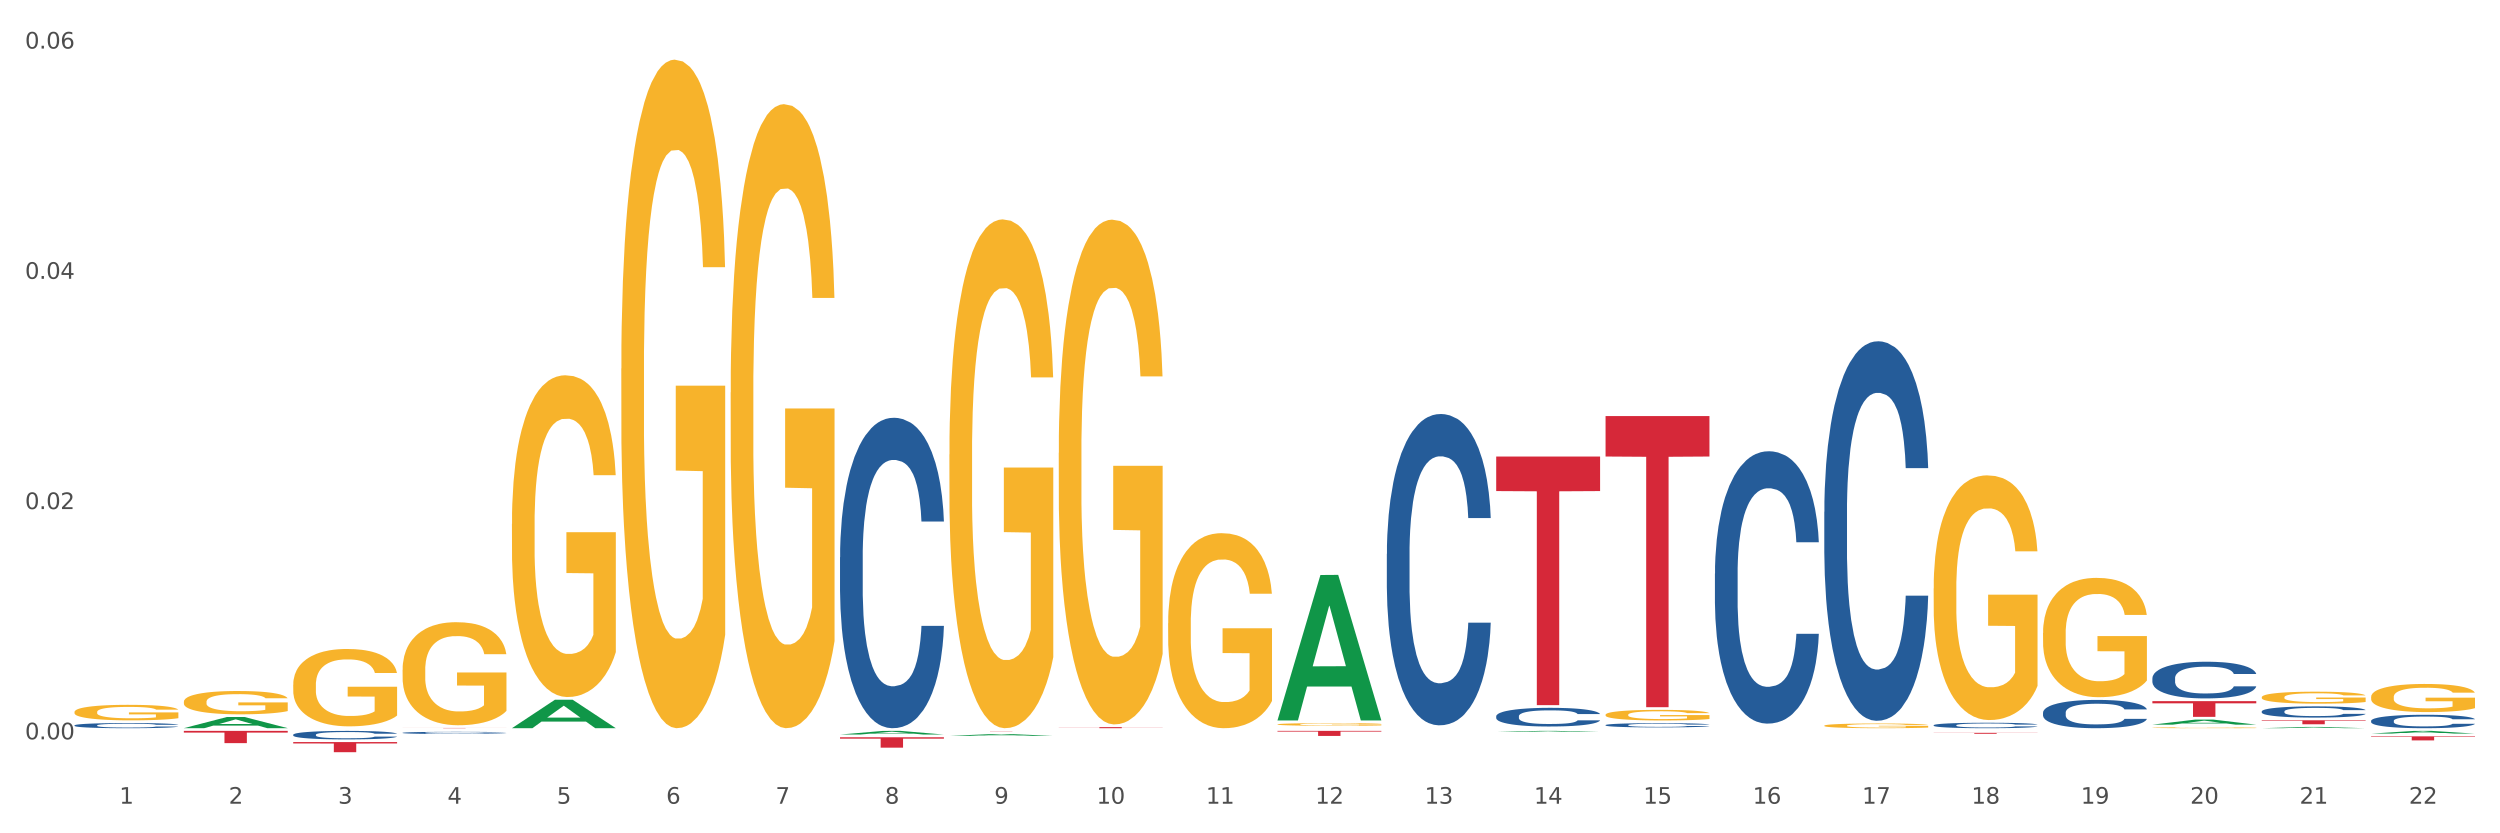 <?xml version="1.0" encoding="utf-8" standalone="no"?>
<!DOCTYPE svg PUBLIC "-//W3C//DTD SVG 1.1//EN"
  "http://www.w3.org/Graphics/SVG/1.1/DTD/svg11.dtd">
<svg xmlns:xlink="http://www.w3.org/1999/xlink" width="1080pt" height="360pt" viewBox="0 0 1080 360" xmlns="http://www.w3.org/2000/svg" version="1.1">
 <rect x="0" y="0" width="1080" height="360" fill="#333333" stroke="none"/>
 <defs>
  <style type="text/css">*{stroke-linejoin: round; stroke-linecap: butt}</style>
 </defs>
 <g id="figure_1">
  <g id="patch_1">
   <path d="M 0 360 
L 1080 360 
L 1080 0 
L 0 0 
z
" style="fill: #ffffff; stroke: #ffffff; stroke-linejoin: miter"/>
  </g>
  <g id="axes_1">
   <g id="matplotlib.axis_1">
    <g id="xtick_1">
     <g id="text_1">
      <!-- 1 -->
      <g style="fill: #4d4d4d" transform="translate(51.562 347.204) scale(0.096 -0.096)">
       <defs>
        <path id="DejaVuSans-31" d="M 794 531 
L 1825 531 
L 1825 4091 
L 703 3866 
L 703 4441 
L 1819 4666 
L 2450 4666 
L 2450 531 
L 3481 531 
L 3481 0 
L 794 0 
L 794 531 
z
" transform="scale(0.016)"/>
       </defs>
       <use xlink:href="#DejaVuSans-31"/>
      </g>
     </g>
    </g>
    <g id="xtick_2">
     <g id="text_2">
      <!-- 2 -->
      <g style="fill: #4d4d4d" transform="translate(98.807 347.204) scale(0.096 -0.096)">
       <defs>
        <path id="DejaVuSans-32" d="M 1228 531 
L 3431 531 
L 3431 0 
L 469 0 
L 469 531 
Q 828 903 1448 1529 
Q 2069 2156 2228 2338 
Q 2531 2678 2651 2914 
Q 2772 3150 2772 3378 
Q 2772 3750 2511 3984 
Q 2250 4219 1831 4219 
Q 1534 4219 1204 4116 
Q 875 4013 500 3803 
L 500 4441 
Q 881 4594 1212 4672 
Q 1544 4750 1819 4750 
Q 2544 4750 2975 4387 
Q 3406 4025 3406 3419 
Q 3406 3131 3298 2873 
Q 3191 2616 2906 2266 
Q 2828 2175 2409 1742 
Q 1991 1309 1228 531 
z
" transform="scale(0.016)"/>
       </defs>
       <use xlink:href="#DejaVuSans-32"/>
      </g>
     </g>
    </g>
    <g id="xtick_3">
     <g id="text_3">
      <!-- 3 -->
      <g style="fill: #4d4d4d" transform="translate(146.052 347.204) scale(0.096 -0.096)">
       <defs>
        <path id="DejaVuSans-33" d="M 2597 2516 
Q 3050 2419 3304 2112 
Q 3559 1806 3559 1356 
Q 3559 666 3084 287 
Q 2609 -91 1734 -91 
Q 1441 -91 1130 -33 
Q 819 25 488 141 
L 488 750 
Q 750 597 1062 519 
Q 1375 441 1716 441 
Q 2309 441 2620 675 
Q 2931 909 2931 1356 
Q 2931 1769 2642 2001 
Q 2353 2234 1838 2234 
L 1294 2234 
L 1294 2753 
L 1863 2753 
Q 2328 2753 2575 2939 
Q 2822 3125 2822 3475 
Q 2822 3834 2567 4026 
Q 2313 4219 1838 4219 
Q 1578 4219 1281 4162 
Q 984 4106 628 3988 
L 628 4550 
Q 988 4650 1302 4700 
Q 1616 4750 1894 4750 
Q 2613 4750 3031 4423 
Q 3450 4097 3450 3541 
Q 3450 3153 3228 2886 
Q 3006 2619 2597 2516 
z
" transform="scale(0.016)"/>
       </defs>
       <use xlink:href="#DejaVuSans-33"/>
      </g>
     </g>
    </g>
    <g id="xtick_4">
     <g id="text_4">
      <!-- 4 -->
      <g style="fill: #4d4d4d" transform="translate(193.297 347.204) scale(0.096 -0.096)">
       <defs>
        <path id="DejaVuSans-34" d="M 2419 4116 
L 825 1625 
L 2419 1625 
L 2419 4116 
z
M 2253 4666 
L 3047 4666 
L 3047 1625 
L 3713 1625 
L 3713 1100 
L 3047 1100 
L 3047 0 
L 2419 0 
L 2419 1100 
L 313 1100 
L 313 1709 
L 2253 4666 
z
" transform="scale(0.016)"/>
       </defs>
       <use xlink:href="#DejaVuSans-34"/>
      </g>
     </g>
    </g>
    <g id="xtick_5">
     <g id="text_5">
      <!-- 5 -->
      <g style="fill: #4d4d4d" transform="translate(240.542 347.204) scale(0.096 -0.096)">
       <defs>
        <path id="DejaVuSans-35" d="M 691 4666 
L 3169 4666 
L 3169 4134 
L 1269 4134 
L 1269 2991 
Q 1406 3038 1543 3061 
Q 1681 3084 1819 3084 
Q 2600 3084 3056 2656 
Q 3513 2228 3513 1497 
Q 3513 744 3044 326 
Q 2575 -91 1722 -91 
Q 1428 -91 1123 -41 
Q 819 9 494 109 
L 494 744 
Q 775 591 1075 516 
Q 1375 441 1709 441 
Q 2250 441 2565 725 
Q 2881 1009 2881 1497 
Q 2881 1984 2565 2268 
Q 2250 2553 1709 2553 
Q 1456 2553 1204 2497 
Q 953 2441 691 2322 
L 691 4666 
z
" transform="scale(0.016)"/>
       </defs>
       <use xlink:href="#DejaVuSans-35"/>
      </g>
     </g>
    </g>
    <g id="xtick_6">
     <g id="text_6">
      <!-- 6 -->
      <g style="fill: #4d4d4d" transform="translate(287.787 347.204) scale(0.096 -0.096)">
       <defs>
        <path id="DejaVuSans-36" d="M 2113 2584 
Q 1688 2584 1439 2293 
Q 1191 2003 1191 1497 
Q 1191 994 1439 701 
Q 1688 409 2113 409 
Q 2538 409 2786 701 
Q 3034 994 3034 1497 
Q 3034 2003 2786 2293 
Q 2538 2584 2113 2584 
z
M 3366 4563 
L 3366 3988 
Q 3128 4100 2886 4159 
Q 2644 4219 2406 4219 
Q 1781 4219 1451 3797 
Q 1122 3375 1075 2522 
Q 1259 2794 1537 2939 
Q 1816 3084 2150 3084 
Q 2853 3084 3261 2657 
Q 3669 2231 3669 1497 
Q 3669 778 3244 343 
Q 2819 -91 2113 -91 
Q 1303 -91 875 529 
Q 447 1150 447 2328 
Q 447 3434 972 4092 
Q 1497 4750 2381 4750 
Q 2619 4750 2861 4703 
Q 3103 4656 3366 4563 
z
" transform="scale(0.016)"/>
       </defs>
       <use xlink:href="#DejaVuSans-36"/>
      </g>
     </g>
    </g>
    <g id="xtick_7">
     <g id="text_7">
      <!-- 7 -->
      <g style="fill: #4d4d4d" transform="translate(335.032 347.204) scale(0.096 -0.096)">
       <defs>
        <path id="DejaVuSans-37" d="M 525 4666 
L 3525 4666 
L 3525 4397 
L 1831 0 
L 1172 0 
L 2766 4134 
L 525 4134 
L 525 4666 
z
" transform="scale(0.016)"/>
       </defs>
       <use xlink:href="#DejaVuSans-37"/>
      </g>
     </g>
    </g>
    <g id="xtick_8">
     <g id="text_8">
      <!-- 8 -->
      <g style="fill: #4d4d4d" transform="translate(382.276 347.204) scale(0.096 -0.096)">
       <defs>
        <path id="DejaVuSans-38" d="M 2034 2216 
Q 1584 2216 1326 1975 
Q 1069 1734 1069 1313 
Q 1069 891 1326 650 
Q 1584 409 2034 409 
Q 2484 409 2743 651 
Q 3003 894 3003 1313 
Q 3003 1734 2745 1975 
Q 2488 2216 2034 2216 
z
M 1403 2484 
Q 997 2584 770 2862 
Q 544 3141 544 3541 
Q 544 4100 942 4425 
Q 1341 4750 2034 4750 
Q 2731 4750 3128 4425 
Q 3525 4100 3525 3541 
Q 3525 3141 3298 2862 
Q 3072 2584 2669 2484 
Q 3125 2378 3379 2068 
Q 3634 1759 3634 1313 
Q 3634 634 3220 271 
Q 2806 -91 2034 -91 
Q 1263 -91 848 271 
Q 434 634 434 1313 
Q 434 1759 690 2068 
Q 947 2378 1403 2484 
z
M 1172 3481 
Q 1172 3119 1398 2916 
Q 1625 2713 2034 2713 
Q 2441 2713 2670 2916 
Q 2900 3119 2900 3481 
Q 2900 3844 2670 4047 
Q 2441 4250 2034 4250 
Q 1625 4250 1398 4047 
Q 1172 3844 1172 3481 
z
" transform="scale(0.016)"/>
       </defs>
       <use xlink:href="#DejaVuSans-38"/>
      </g>
     </g>
    </g>
    <g id="xtick_9">
     <g id="text_9">
      <!-- 9 -->
      <g style="fill: #4d4d4d" transform="translate(429.521 347.204) scale(0.096 -0.096)">
       <defs>
        <path id="DejaVuSans-39" d="M 703 97 
L 703 672 
Q 941 559 1184 500 
Q 1428 441 1663 441 
Q 2288 441 2617 861 
Q 2947 1281 2994 2138 
Q 2813 1869 2534 1725 
Q 2256 1581 1919 1581 
Q 1219 1581 811 2004 
Q 403 2428 403 3163 
Q 403 3881 828 4315 
Q 1253 4750 1959 4750 
Q 2769 4750 3195 4129 
Q 3622 3509 3622 2328 
Q 3622 1225 3098 567 
Q 2575 -91 1691 -91 
Q 1453 -91 1209 -44 
Q 966 3 703 97 
z
M 1959 2075 
Q 2384 2075 2632 2365 
Q 2881 2656 2881 3163 
Q 2881 3666 2632 3958 
Q 2384 4250 1959 4250 
Q 1534 4250 1286 3958 
Q 1038 3666 1038 3163 
Q 1038 2656 1286 2365 
Q 1534 2075 1959 2075 
z
" transform="scale(0.016)"/>
       </defs>
       <use xlink:href="#DejaVuSans-39"/>
      </g>
     </g>
    </g>
    <g id="xtick_10">
     <g id="text_10">
      <!-- 10 -->
      <g style="fill: #4d4d4d" transform="translate(473.712 347.204) scale(0.096 -0.096)">
       <defs>
        <path id="DejaVuSans-30" d="M 2034 4250 
Q 1547 4250 1301 3770 
Q 1056 3291 1056 2328 
Q 1056 1369 1301 889 
Q 1547 409 2034 409 
Q 2525 409 2770 889 
Q 3016 1369 3016 2328 
Q 3016 3291 2770 3770 
Q 2525 4250 2034 4250 
z
M 2034 4750 
Q 2819 4750 3233 4129 
Q 3647 3509 3647 2328 
Q 3647 1150 3233 529 
Q 2819 -91 2034 -91 
Q 1250 -91 836 529 
Q 422 1150 422 2328 
Q 422 3509 836 4129 
Q 1250 4750 2034 4750 
z
" transform="scale(0.016)"/>
       </defs>
       <use xlink:href="#DejaVuSans-31"/>
       <use xlink:href="#DejaVuSans-30" transform="translate(63.623 0)"/>
      </g>
     </g>
    </g>
    <g id="xtick_11">
     <g id="text_11">
      <!-- 11 -->
      <g style="fill: #4d4d4d" transform="translate(520.957 347.204) scale(0.096 -0.096)">
       <use xlink:href="#DejaVuSans-31"/>
       <use xlink:href="#DejaVuSans-31" transform="translate(63.623 0)"/>
      </g>
     </g>
    </g>
    <g id="xtick_12">
     <g id="text_12">
      <!-- 12 -->
      <g style="fill: #4d4d4d" transform="translate(568.202 347.204) scale(0.096 -0.096)">
       <use xlink:href="#DejaVuSans-31"/>
       <use xlink:href="#DejaVuSans-32" transform="translate(63.623 0)"/>
      </g>
     </g>
    </g>
    <g id="xtick_13">
     <g id="text_13">
      <!-- 13 -->
      <g style="fill: #4d4d4d" transform="translate(615.447 347.204) scale(0.096 -0.096)">
       <use xlink:href="#DejaVuSans-31"/>
       <use xlink:href="#DejaVuSans-33" transform="translate(63.623 0)"/>
      </g>
     </g>
    </g>
    <g id="xtick_14">
     <g id="text_14">
      <!-- 14 -->
      <g style="fill: #4d4d4d" transform="translate(662.692 347.204) scale(0.096 -0.096)">
       <use xlink:href="#DejaVuSans-31"/>
       <use xlink:href="#DejaVuSans-34" transform="translate(63.623 0)"/>
      </g>
     </g>
    </g>
    <g id="xtick_15">
     <g id="text_15">
      <!-- 15 -->
      <g style="fill: #4d4d4d" transform="translate(709.937 347.204) scale(0.096 -0.096)">
       <use xlink:href="#DejaVuSans-31"/>
       <use xlink:href="#DejaVuSans-35" transform="translate(63.623 0)"/>
      </g>
     </g>
    </g>
    <g id="xtick_16">
     <g id="text_16">
      <!-- 16 -->
      <g style="fill: #4d4d4d" transform="translate(757.181 347.204) scale(0.096 -0.096)">
       <use xlink:href="#DejaVuSans-31"/>
       <use xlink:href="#DejaVuSans-36" transform="translate(63.623 0)"/>
      </g>
     </g>
    </g>
    <g id="xtick_17">
     <g id="text_17">
      <!-- 17 -->
      <g style="fill: #4d4d4d" transform="translate(804.426 347.204) scale(0.096 -0.096)">
       <use xlink:href="#DejaVuSans-31"/>
       <use xlink:href="#DejaVuSans-37" transform="translate(63.623 0)"/>
      </g>
     </g>
    </g>
    <g id="xtick_18">
     <g id="text_18">
      <!-- 18 -->
      <g style="fill: #4d4d4d" transform="translate(851.671 347.204) scale(0.096 -0.096)">
       <use xlink:href="#DejaVuSans-31"/>
       <use xlink:href="#DejaVuSans-38" transform="translate(63.623 0)"/>
      </g>
     </g>
    </g>
    <g id="xtick_19">
     <g id="text_19">
      <!-- 19 -->
      <g style="fill: #4d4d4d" transform="translate(898.916 347.204) scale(0.096 -0.096)">
       <use xlink:href="#DejaVuSans-31"/>
       <use xlink:href="#DejaVuSans-39" transform="translate(63.623 0)"/>
      </g>
     </g>
    </g>
    <g id="xtick_20">
     <g id="text_20">
      <!-- 20 -->
      <g style="fill: #4d4d4d" transform="translate(946.161 347.204) scale(0.096 -0.096)">
       <use xlink:href="#DejaVuSans-32"/>
       <use xlink:href="#DejaVuSans-30" transform="translate(63.623 0)"/>
      </g>
     </g>
    </g>
    <g id="xtick_21">
     <g id="text_21">
      <!-- 21 -->
      <g style="fill: #4d4d4d" transform="translate(993.406 347.204) scale(0.096 -0.096)">
       <use xlink:href="#DejaVuSans-32"/>
       <use xlink:href="#DejaVuSans-31" transform="translate(63.623 0)"/>
      </g>
     </g>
    </g>
    <g id="xtick_22">
     <g id="text_22">
      <!-- 22 -->
      <g style="fill: #4d4d4d" transform="translate(1040.651 347.204) scale(0.096 -0.096)">
       <use xlink:href="#DejaVuSans-32"/>
       <use xlink:href="#DejaVuSans-32" transform="translate(63.623 0)"/>
      </g>
     </g>
    </g>
    <g id="xtick_23"/>
    <g id="xtick_24"/>
    <g id="xtick_25"/>
    <g id="xtick_26"/>
    <g id="xtick_27"/>
    <g id="xtick_28"/>
    <g id="xtick_29"/>
    <g id="xtick_30"/>
    <g id="xtick_31"/>
    <g id="xtick_32"/>
    <g id="xtick_33"/>
    <g id="xtick_34"/>
    <g id="xtick_35"/>
    <g id="xtick_36"/>
    <g id="xtick_37"/>
    <g id="xtick_38"/>
    <g id="xtick_39"/>
    <g id="xtick_40"/>
    <g id="xtick_41"/>
    <g id="xtick_42"/>
    <g id="xtick_43"/>
   </g>
   <g id="matplotlib.axis_2">
    <g id="ytick_1">
     <g id="text_23">
      <!-- 0.00 -->
      <g style="fill: #4d4d4d" transform="translate(10.8 319.395) scale(0.096 -0.096)">
       <defs>
        <path id="DejaVuSans-2e" d="M 684 794 
L 1344 794 
L 1344 0 
L 684 0 
L 684 794 
z
" transform="scale(0.016)"/>
       </defs>
       <use xlink:href="#DejaVuSans-30"/>
       <use xlink:href="#DejaVuSans-2e" transform="translate(63.623 0)"/>
       <use xlink:href="#DejaVuSans-30" transform="translate(95.41 0)"/>
       <use xlink:href="#DejaVuSans-30" transform="translate(159.033 0)"/>
      </g>
     </g>
    </g>
    <g id="ytick_2">
     <g id="text_24">
      <!-- 0.02 -->
      <g style="fill: #4d4d4d" transform="translate(10.8 219.925) scale(0.096 -0.096)">
       <use xlink:href="#DejaVuSans-30"/>
       <use xlink:href="#DejaVuSans-2e" transform="translate(63.623 0)"/>
       <use xlink:href="#DejaVuSans-30" transform="translate(95.41 0)"/>
       <use xlink:href="#DejaVuSans-32" transform="translate(159.033 0)"/>
      </g>
     </g>
    </g>
    <g id="ytick_3">
     <g id="text_25">
      <!-- 0.04 -->
      <g style="fill: #4d4d4d" transform="translate(10.8 120.455) scale(0.096 -0.096)">
       <use xlink:href="#DejaVuSans-30"/>
       <use xlink:href="#DejaVuSans-2e" transform="translate(63.623 0)"/>
       <use xlink:href="#DejaVuSans-30" transform="translate(95.41 0)"/>
       <use xlink:href="#DejaVuSans-34" transform="translate(159.033 0)"/>
      </g>
     </g>
    </g>
    <g id="ytick_4">
     <g id="text_26">
      <!-- 0.06 -->
      <g style="fill: #4d4d4d" transform="translate(10.8 20.985) scale(0.096 -0.096)">
       <use xlink:href="#DejaVuSans-30"/>
       <use xlink:href="#DejaVuSans-2e" transform="translate(63.623 0)"/>
       <use xlink:href="#DejaVuSans-30" transform="translate(95.41 0)"/>
       <use xlink:href="#DejaVuSans-36" transform="translate(159.033 0)"/>
      </g>
     </g>
    </g>
    <g id="ytick_5"/>
    <g id="ytick_6"/>
    <g id="ytick_7"/>
   </g>
   <g id="PolyCollection_1">
    <path d="M 79.42 314.559 
L 79.466 314.554 
L 97.974 309.755 
L 105.655 309.75 
L 124.303 314.568 
L 115.419 314.568 
L 111.393 313.446 
L 92.283 313.446 
L 92.144 313.464 
L 88.258 314.568 
L 79.42 314.568 
L 79.42 314.559 
L 94.689 312.777 
L 108.987 312.772 
L 101.907 310.777 
L 101.815 310.768 
L 101.722 310.782 
L 94.643 312.772 
L 94.689 312.777 
L 79.42 314.559 
z
" clip-path="url(#p047bc927d4)" style="fill: #109648"/>
    <path d="M 221.154 314.564 
L 221.201 314.553 
L 239.709 302.297 
L 247.39 302.285 
L 266.037 314.588 
L 257.153 314.588 
L 253.128 311.723 
L 234.018 311.723 
L 233.879 311.769 
L 229.992 314.588 
L 221.154 314.588 
L 221.154 314.564 
L 236.424 310.013 
L 250.722 310.002 
L 243.642 304.908 
L 243.55 304.884 
L 243.457 304.919 
L 236.378 310.002 
L 236.424 310.013 
L 221.154 314.564 
z
" clip-path="url(#p047bc927d4)" style="fill: #109648"/>
    <path d="M 362.889 317.322 
L 362.935 317.32 
L 381.444 315.749 
L 389.125 315.747 
L 407.772 317.325 
L 398.888 317.325 
L 394.862 316.957 
L 375.752 316.957 
L 375.614 316.963 
L 371.727 317.325 
L 362.889 317.325 
L 362.889 317.322 
L 378.158 316.738 
L 392.456 316.737 
L 385.377 316.084 
L 385.284 316.081 
L 385.192 316.085 
L 378.112 316.737 
L 378.158 316.738 
L 362.889 317.322 
z
" clip-path="url(#p047bc927d4)" style="fill: #109648"/>
    <path d="M 410.134 317.901 
L 410.18 317.901 
L 428.689 317.093 
L 436.37 317.092 
L 455.017 317.903 
L 446.133 317.903 
L 442.107 317.714 
L 422.997 317.714 
L 422.858 317.717 
L 418.972 317.903 
L 410.134 317.903 
L 410.134 317.901 
L 425.403 317.601 
L 439.701 317.601 
L 432.622 317.265 
L 432.529 317.263 
L 432.437 317.265 
L 425.357 317.601 
L 425.403 317.601 
L 410.134 317.901 
z
" clip-path="url(#p047bc927d4)" style="fill: #109648"/>
    <path d="M 551.869 311.123 
L 551.915 311.064 
L 570.423 248.402 
L 578.104 248.343 
L 596.751 311.242 
L 587.867 311.242 
L 583.842 296.595 
L 564.732 296.595 
L 564.593 296.831 
L 560.706 311.242 
L 551.869 311.242 
L 551.869 311.123 
L 567.138 287.854 
L 581.436 287.795 
L 574.356 261.75 
L 574.264 261.632 
L 574.171 261.809 
L 567.092 287.795 
L 567.138 287.854 
L 551.869 311.123 
z
" clip-path="url(#p047bc927d4)" style="fill: #109648"/>
    <path d="M 646.358 316.234 
L 646.405 316.234 
L 664.913 315.748 
L 672.594 315.747 
L 691.241 316.235 
L 682.357 316.235 
L 678.331 316.121 
L 659.222 316.121 
L 659.083 316.123 
L 655.196 316.235 
L 646.358 316.235 
L 646.358 316.234 
L 661.628 316.054 
L 675.925 316.053 
L 668.846 315.851 
L 668.753 315.85 
L 668.661 315.852 
L 661.581 316.053 
L 661.628 316.054 
L 646.358 316.234 
z
" clip-path="url(#p047bc927d4)" style="fill: #109648"/>
    <path d="M 268.399 159.227 
L 268.452 158.963 
L 268.452 149.468 
L 268.558 141.291 
L 269.088 121.508 
L 269.883 105.154 
L 270.466 96.45 
L 271.049 89.328 
L 271.738 82.206 
L 272.586 74.821 
L 274.122 64.006 
L 275.076 58.467 
L 276.242 52.664 
L 278.362 44.223 
L 279.898 39.476 
L 281.488 35.519 
L 284.084 30.771 
L 285.78 28.661 
L 287.582 27.078 
L 289.754 26.023 
L 291.397 25.759 
L 295 26.551 
L 298.074 28.925 
L 299.558 30.771 
L 301.465 33.936 
L 302.472 36.047 
L 304.115 40.267 
L 305.81 45.806 
L 306.976 50.554 
L 308.725 59.522 
L 310.05 68.49 
L 311.268 79.569 
L 311.904 87.218 
L 312.381 94.34 
L 312.805 102.517 
L 313.229 115.441 
L 303.691 115.441 
L 303.32 106.209 
L 302.737 97.505 
L 301.889 89.064 
L 301.147 83.789 
L 299.876 77.195 
L 298.71 72.974 
L 297.491 69.809 
L 296.007 67.171 
L 294.841 65.853 
L 293.199 64.797 
L 289.966 65.061 
L 287.794 67.171 
L 286.31 69.809 
L 285.356 72.183 
L 284.508 74.821 
L 283.555 78.513 
L 282.442 84.053 
L 281.647 89.064 
L 280.852 95.395 
L 280.216 101.725 
L 279.633 109.111 
L 279.156 117.024 
L 278.785 125.201 
L 278.467 135.224 
L 278.203 151.842 
L 278.203 187.978 
L 278.309 196.155 
L 278.573 206.969 
L 278.891 215.146 
L 279.421 224.906 
L 279.898 231.5 
L 280.799 240.996 
L 281.806 248.909 
L 282.601 253.92 
L 283.396 258.141 
L 284.773 263.944 
L 286.31 268.692 
L 287.635 271.593 
L 289.436 274.231 
L 290.655 275.286 
L 291.715 275.813 
L 294.312 275.813 
L 296.166 275.022 
L 298.233 273.176 
L 299.823 270.802 
L 301.147 267.9 
L 302.631 263.152 
L 303.585 258.668 
L 303.585 203.54 
L 291.927 203.277 
L 291.927 166.613 
L 313.282 166.613 
L 313.282 274.231 
L 312.381 279.77 
L 311.374 284.782 
L 310.315 289.266 
L 308.725 294.805 
L 306.817 300.08 
L 305.122 303.773 
L 303.32 306.938 
L 301.2 309.84 
L 298.445 312.477 
L 296.749 313.532 
L 294.629 314.324 
L 292.139 314.588 
L 289.966 314.06 
L 287.847 312.741 
L 285.621 310.367 
L 283.449 306.938 
L 281.806 303.509 
L 280.163 299.289 
L 278.415 293.75 
L 277.037 288.474 
L 275.977 283.726 
L 274.811 277.66 
L 273.539 269.747 
L 272.586 262.625 
L 271.738 255.239 
L 270.837 245.744 
L 270.201 237.567 
L 269.565 227.28 
L 269.194 219.63 
L 268.77 207.761 
L 268.452 191.143 
L 268.399 159.227 
z
" clip-path="url(#p047bc927d4)" style="fill: #f7b32b"/>
    <path d="M 221.154 226.351 
L 221.207 226.224 
L 221.207 221.654 
L 221.313 217.718 
L 221.843 208.197 
L 222.638 200.326 
L 223.221 196.137 
L 223.804 192.709 
L 224.493 189.281 
L 225.341 185.727 
L 226.877 180.522 
L 227.831 177.856 
L 228.997 175.063 
L 231.117 171 
L 232.653 168.715 
L 234.243 166.811 
L 236.84 164.526 
L 238.535 163.51 
L 240.337 162.749 
L 242.51 162.241 
L 244.152 162.114 
L 247.756 162.495 
L 250.829 163.637 
L 252.313 164.526 
L 254.22 166.049 
L 255.227 167.065 
L 256.87 169.096 
L 258.566 171.762 
L 259.731 174.047 
L 261.48 178.364 
L 262.805 182.68 
L 264.024 188.012 
L 264.659 191.693 
L 265.136 195.121 
L 265.56 199.057 
L 265.984 205.277 
L 256.446 205.277 
L 256.075 200.834 
L 255.492 196.645 
L 254.644 192.582 
L 253.902 190.043 
L 252.631 186.869 
L 251.465 184.838 
L 250.246 183.315 
L 248.762 182.045 
L 247.597 181.41 
L 245.954 180.903 
L 242.721 181.03 
L 240.549 182.045 
L 239.065 183.315 
L 238.111 184.457 
L 237.263 185.727 
L 236.31 187.504 
L 235.197 190.17 
L 234.402 192.582 
L 233.607 195.629 
L 232.971 198.676 
L 232.388 202.23 
L 231.911 206.039 
L 231.541 209.974 
L 231.223 214.799 
L 230.958 222.797 
L 230.958 240.189 
L 231.064 244.124 
L 231.329 249.329 
L 231.647 253.265 
L 232.176 257.962 
L 232.653 261.136 
L 233.554 265.706 
L 234.561 269.515 
L 235.356 271.927 
L 236.151 273.958 
L 237.528 276.751 
L 239.065 279.036 
L 240.39 280.432 
L 242.192 281.702 
L 243.41 282.21 
L 244.47 282.464 
L 247.067 282.464 
L 248.921 282.083 
L 250.988 281.194 
L 252.578 280.052 
L 253.902 278.655 
L 255.386 276.37 
L 256.34 274.212 
L 256.34 247.679 
L 244.682 247.552 
L 244.682 229.906 
L 266.037 229.906 
L 266.037 281.702 
L 265.136 284.368 
L 264.129 286.78 
L 263.07 288.938 
L 261.48 291.604 
L 259.572 294.143 
L 257.877 295.921 
L 256.075 297.444 
L 253.955 298.84 
L 251.2 300.11 
L 249.504 300.618 
L 247.385 300.999 
L 244.894 301.126 
L 242.721 300.872 
L 240.602 300.237 
L 238.376 299.094 
L 236.204 297.444 
L 234.561 295.794 
L 232.918 293.762 
L 231.17 291.096 
L 229.792 288.557 
L 228.732 286.272 
L 227.566 283.352 
L 226.295 279.544 
L 225.341 276.116 
L 224.493 272.561 
L 223.592 267.991 
L 222.956 264.056 
L 222.32 259.105 
L 221.949 255.423 
L 221.525 249.71 
L 221.207 241.712 
L 221.154 226.351 
z
" clip-path="url(#p047bc927d4)" style="fill: #f7b32b"/>
    <path d="M 457.379 195.657 
L 457.432 195.458 
L 457.432 188.288 
L 457.538 182.114 
L 458.068 167.177 
L 458.863 154.83 
L 459.445 148.258 
L 460.028 142.881 
L 460.717 137.503 
L 461.565 131.927 
L 463.102 123.762 
L 464.056 119.579 
L 465.221 115.198 
L 467.341 108.825 
L 468.878 105.24 
L 470.467 102.253 
L 473.064 98.668 
L 474.76 97.075 
L 476.561 95.88 
L 478.734 95.083 
L 480.377 94.884 
L 483.98 95.482 
L 487.053 97.274 
L 488.537 98.668 
L 490.445 101.058 
L 491.452 102.651 
L 493.094 105.838 
L 494.79 110.02 
L 495.956 113.605 
L 497.704 120.376 
L 499.029 127.147 
L 500.248 135.512 
L 500.884 141.287 
L 501.361 146.664 
L 501.785 152.838 
L 502.209 162.597 
L 492.67 162.597 
L 492.299 155.626 
L 491.716 149.054 
L 490.869 142.681 
L 490.127 138.698 
L 488.855 133.719 
L 487.689 130.533 
L 486.47 128.143 
L 484.987 126.151 
L 483.821 125.156 
L 482.178 124.359 
L 478.946 124.558 
L 476.773 126.151 
L 475.29 128.143 
L 474.336 129.935 
L 473.488 131.927 
L 472.534 134.715 
L 471.421 138.897 
L 470.626 142.681 
L 469.832 147.461 
L 469.196 152.241 
L 468.613 157.817 
L 468.136 163.792 
L 467.765 169.966 
L 467.447 177.534 
L 467.182 190.08 
L 467.182 217.365 
L 467.288 223.538 
L 467.553 231.704 
L 467.871 237.878 
L 468.401 245.246 
L 468.878 250.225 
L 469.779 257.395 
L 470.785 263.37 
L 471.58 267.154 
L 472.375 270.34 
L 473.753 274.721 
L 475.29 278.306 
L 476.614 280.497 
L 478.416 282.488 
L 479.635 283.285 
L 480.695 283.683 
L 483.291 283.683 
L 485.146 283.086 
L 487.212 281.692 
L 488.802 279.899 
L 490.127 277.709 
L 491.61 274.124 
L 492.564 270.738 
L 492.564 229.115 
L 480.906 228.916 
L 480.906 201.233 
L 502.262 201.233 
L 502.262 282.488 
L 501.361 286.671 
L 500.354 290.455 
L 499.294 293.84 
L 497.704 298.023 
L 495.797 302.006 
L 494.101 304.794 
L 492.299 307.184 
L 490.18 309.374 
L 487.424 311.366 
L 485.729 312.163 
L 483.609 312.76 
L 481.118 312.959 
L 478.946 312.561 
L 476.826 311.565 
L 474.601 309.773 
L 472.428 307.184 
L 470.785 304.595 
L 469.143 301.408 
L 467.394 297.226 
L 466.016 293.243 
L 464.956 289.658 
L 463.791 285.078 
L 462.519 279.103 
L 461.565 273.726 
L 460.717 268.149 
L 459.816 260.98 
L 459.181 254.806 
L 458.545 247.039 
L 458.174 241.263 
L 457.75 232.301 
L 457.432 219.755 
L 457.379 195.657 
z
" clip-path="url(#p047bc927d4)" style="fill: #f7b32b"/>
    <path d="M 504.624 269.262 
L 504.677 269.185 
L 504.677 266.415 
L 504.783 264.03 
L 505.313 258.258 
L 506.107 253.487 
L 506.69 250.948 
L 507.273 248.87 
L 507.962 246.792 
L 508.81 244.637 
L 510.347 241.482 
L 511.301 239.866 
L 512.466 238.173 
L 514.586 235.711 
L 516.123 234.326 
L 517.712 233.171 
L 520.309 231.786 
L 522.005 231.171 
L 523.806 230.709 
L 525.979 230.401 
L 527.621 230.324 
L 531.225 230.555 
L 534.298 231.248 
L 535.782 231.786 
L 537.69 232.71 
L 538.696 233.325 
L 540.339 234.557 
L 542.035 236.173 
L 543.201 237.558 
L 544.949 240.174 
L 546.274 242.791 
L 547.493 246.023 
L 548.129 248.254 
L 548.606 250.332 
L 549.029 252.717 
L 549.453 256.488 
L 539.915 256.488 
L 539.544 253.795 
L 538.961 251.255 
L 538.114 248.793 
L 537.372 247.254 
L 536.1 245.33 
L 534.934 244.099 
L 533.715 243.175 
L 532.232 242.406 
L 531.066 242.021 
L 529.423 241.713 
L 526.191 241.79 
L 524.018 242.406 
L 522.534 243.175 
L 521.581 243.868 
L 520.733 244.637 
L 519.779 245.715 
L 518.666 247.331 
L 517.871 248.793 
L 517.076 250.64 
L 516.441 252.487 
L 515.858 254.641 
L 515.381 256.95 
L 515.01 259.335 
L 514.692 262.26 
L 514.427 267.108 
L 514.427 277.65 
L 514.533 280.036 
L 514.798 283.191 
L 515.116 285.576 
L 515.646 288.424 
L 516.123 290.347 
L 517.023 293.118 
L 518.03 295.426 
L 518.825 296.888 
L 519.62 298.12 
L 520.998 299.813 
L 522.534 301.198 
L 523.859 302.044 
L 525.661 302.814 
L 526.88 303.122 
L 527.939 303.275 
L 530.536 303.275 
L 532.391 303.045 
L 534.457 302.506 
L 536.047 301.813 
L 537.372 300.967 
L 538.855 299.582 
L 539.809 298.274 
L 539.809 282.19 
L 528.151 282.113 
L 528.151 271.417 
L 549.506 271.417 
L 549.506 302.814 
L 548.606 304.43 
L 547.599 305.892 
L 546.539 307.2 
L 544.949 308.816 
L 543.042 310.355 
L 541.346 311.432 
L 539.544 312.356 
L 537.425 313.202 
L 534.669 313.972 
L 532.973 314.28 
L 530.854 314.511 
L 528.363 314.588 
L 526.191 314.434 
L 524.071 314.049 
L 521.846 313.356 
L 519.673 312.356 
L 518.03 311.356 
L 516.388 310.124 
L 514.639 308.508 
L 513.261 306.969 
L 512.201 305.584 
L 511.036 303.814 
L 509.764 301.506 
L 508.81 299.428 
L 507.962 297.273 
L 507.061 294.503 
L 506.425 292.117 
L 505.79 289.116 
L 505.419 286.885 
L 504.995 283.422 
L 504.677 278.574 
L 504.624 269.262 
z
" clip-path="url(#p047bc927d4)" style="fill: #f7b32b"/>
    <path d="M 693.603 308.778 
L 693.656 308.774 
L 693.656 308.623 
L 693.762 308.494 
L 694.292 308.18 
L 695.087 307.92 
L 695.67 307.782 
L 696.253 307.669 
L 696.942 307.556 
L 697.789 307.439 
L 699.326 307.267 
L 700.28 307.18 
L 701.446 307.087 
L 703.565 306.954 
L 705.102 306.878 
L 706.692 306.815 
L 709.288 306.74 
L 710.984 306.707 
L 712.786 306.681 
L 714.958 306.665 
L 716.601 306.661 
L 720.204 306.673 
L 723.278 306.711 
L 724.761 306.74 
L 726.669 306.79 
L 727.676 306.824 
L 729.319 306.891 
L 731.014 306.979 
L 732.18 307.054 
L 733.929 307.196 
L 735.253 307.339 
L 736.472 307.514 
L 737.108 307.636 
L 737.585 307.749 
L 738.009 307.878 
L 738.433 308.084 
L 728.895 308.084 
L 728.524 307.937 
L 727.941 307.799 
L 727.093 307.665 
L 726.351 307.581 
L 725.079 307.477 
L 723.914 307.41 
L 722.695 307.36 
L 721.211 307.318 
L 720.045 307.297 
L 718.403 307.28 
L 715.17 307.284 
L 712.998 307.318 
L 711.514 307.36 
L 710.56 307.397 
L 709.712 307.439 
L 708.758 307.498 
L 707.646 307.586 
L 706.851 307.665 
L 706.056 307.765 
L 705.42 307.866 
L 704.837 307.983 
L 704.36 308.109 
L 703.989 308.238 
L 703.671 308.397 
L 703.406 308.661 
L 703.406 309.235 
L 703.512 309.364 
L 703.777 309.536 
L 704.095 309.666 
L 704.625 309.82 
L 705.102 309.925 
L 706.003 310.076 
L 707.01 310.201 
L 707.805 310.281 
L 708.599 310.348 
L 709.977 310.44 
L 711.514 310.515 
L 712.839 310.561 
L 714.64 310.603 
L 715.859 310.62 
L 716.919 310.628 
L 719.515 310.628 
L 721.37 310.616 
L 723.437 310.586 
L 725.026 310.549 
L 726.351 310.503 
L 727.835 310.427 
L 728.789 310.356 
L 728.789 309.481 
L 717.131 309.477 
L 717.131 308.896 
L 738.486 308.896 
L 738.486 310.603 
L 737.585 310.691 
L 736.578 310.771 
L 735.518 310.842 
L 733.929 310.93 
L 732.021 311.013 
L 730.325 311.072 
L 728.524 311.122 
L 726.404 311.168 
L 723.649 311.21 
L 721.953 311.227 
L 719.833 311.239 
L 717.343 311.243 
L 715.17 311.235 
L 713.051 311.214 
L 710.825 311.176 
L 708.652 311.122 
L 707.01 311.068 
L 705.367 311.001 
L 703.618 310.913 
L 702.241 310.829 
L 701.181 310.754 
L 700.015 310.658 
L 698.743 310.532 
L 697.789 310.419 
L 696.942 310.302 
L 696.041 310.151 
L 695.405 310.021 
L 694.769 309.858 
L 694.398 309.737 
L 693.974 309.548 
L 693.656 309.285 
L 693.603 308.778 
z
" clip-path="url(#p047bc927d4)" style="fill: #f7b32b"/>
    <path d="M 788.093 313.492 
L 788.146 313.49 
L 788.146 313.423 
L 788.252 313.366 
L 788.782 313.226 
L 789.577 313.111 
L 790.16 313.049 
L 790.743 312.999 
L 791.431 312.949 
L 792.279 312.897 
L 793.816 312.821 
L 794.77 312.782 
L 795.936 312.741 
L 798.055 312.681 
L 799.592 312.648 
L 801.182 312.62 
L 803.778 312.586 
L 805.474 312.571 
L 807.275 312.56 
L 809.448 312.553 
L 811.091 312.551 
L 814.694 312.557 
L 817.767 312.573 
L 819.251 312.586 
L 821.159 312.609 
L 822.166 312.623 
L 823.808 312.653 
L 825.504 312.692 
L 826.67 312.726 
L 828.418 312.789 
L 829.743 312.852 
L 830.962 312.93 
L 831.598 312.984 
L 832.075 313.035 
L 832.499 313.092 
L 832.923 313.183 
L 823.384 313.183 
L 823.013 313.118 
L 822.431 313.057 
L 821.583 312.997 
L 820.841 312.96 
L 819.569 312.914 
L 818.403 312.884 
L 817.185 312.862 
L 815.701 312.843 
L 814.535 312.834 
L 812.892 312.826 
L 809.66 312.828 
L 807.487 312.843 
L 806.004 312.862 
L 805.05 312.878 
L 804.202 312.897 
L 803.248 312.923 
L 802.135 312.962 
L 801.341 312.997 
L 800.546 313.042 
L 799.91 313.087 
L 799.327 313.139 
L 798.85 313.194 
L 798.479 313.252 
L 798.161 313.323 
L 797.896 313.44 
L 797.896 313.695 
L 798.002 313.752 
L 798.267 313.829 
L 798.585 313.886 
L 799.115 313.955 
L 799.592 314.002 
L 800.493 314.069 
L 801.499 314.124 
L 802.294 314.16 
L 803.089 314.19 
L 804.467 314.23 
L 806.004 314.264 
L 807.328 314.284 
L 809.13 314.303 
L 810.349 314.31 
L 811.409 314.314 
L 814.005 314.314 
L 815.86 314.309 
L 817.926 314.296 
L 819.516 314.279 
L 820.841 314.258 
L 822.325 314.225 
L 823.278 314.193 
L 823.278 313.805 
L 811.621 313.803 
L 811.621 313.544 
L 832.976 313.544 
L 832.976 314.303 
L 832.075 314.342 
L 831.068 314.377 
L 830.008 314.409 
L 828.418 314.448 
L 826.511 314.485 
L 824.815 314.511 
L 823.013 314.534 
L 820.894 314.554 
L 818.138 314.573 
L 816.443 314.58 
L 814.323 314.586 
L 811.833 314.588 
L 809.66 314.584 
L 807.54 314.575 
L 805.315 314.558 
L 803.142 314.534 
L 801.499 314.509 
L 799.857 314.48 
L 798.108 314.441 
L 796.73 314.403 
L 795.671 314.37 
L 794.505 314.327 
L 793.233 314.271 
L 792.279 314.221 
L 791.431 314.169 
L 790.531 314.102 
L 789.895 314.044 
L 789.259 313.972 
L 788.888 313.918 
L 788.464 313.834 
L 788.146 313.717 
L 788.093 313.492 
z
" clip-path="url(#p047bc927d4)" style="fill: #f7b32b"/>
    <path d="M 835.338 254.203 
L 835.391 254.106 
L 835.391 250.631 
L 835.497 247.638 
L 836.027 240.397 
L 836.822 234.411 
L 837.404 231.225 
L 837.987 228.618 
L 838.676 226.012 
L 839.524 223.308 
L 841.061 219.35 
L 842.015 217.323 
L 843.18 215.199 
L 845.3 212.109 
L 846.837 210.371 
L 848.426 208.923 
L 851.023 207.185 
L 852.719 206.413 
L 854.52 205.834 
L 856.693 205.448 
L 858.336 205.351 
L 861.939 205.641 
L 865.012 206.51 
L 866.496 207.185 
L 868.404 208.344 
L 869.411 209.116 
L 871.053 210.661 
L 872.749 212.689 
L 873.915 214.426 
L 875.663 217.709 
L 876.988 220.991 
L 878.207 225.046 
L 878.843 227.846 
L 879.32 230.453 
L 879.744 233.446 
L 880.168 238.176 
L 870.629 238.176 
L 870.258 234.797 
L 869.675 231.611 
L 868.828 228.522 
L 868.086 226.591 
L 866.814 224.177 
L 865.648 222.633 
L 864.429 221.474 
L 862.946 220.509 
L 861.78 220.026 
L 860.137 219.64 
L 856.905 219.736 
L 854.732 220.509 
L 853.249 221.474 
L 852.295 222.343 
L 851.447 223.308 
L 850.493 224.66 
L 849.38 226.688 
L 848.585 228.522 
L 847.791 230.839 
L 847.155 233.156 
L 846.572 235.859 
L 846.095 238.756 
L 845.724 241.749 
L 845.406 245.417 
L 845.141 251.5 
L 845.141 264.726 
L 845.247 267.719 
L 845.512 271.677 
L 845.83 274.67 
L 846.36 278.243 
L 846.837 280.656 
L 847.738 284.132 
L 848.744 287.028 
L 849.539 288.862 
L 850.334 290.407 
L 851.712 292.531 
L 853.249 294.269 
L 854.573 295.331 
L 856.375 296.296 
L 857.594 296.683 
L 858.654 296.876 
L 861.25 296.876 
L 863.105 296.586 
L 865.171 295.91 
L 866.761 295.041 
L 868.086 293.979 
L 869.569 292.242 
L 870.523 290.6 
L 870.523 270.422 
L 858.865 270.326 
L 858.865 256.906 
L 880.221 256.906 
L 880.221 296.296 
L 879.32 298.324 
L 878.313 300.158 
L 877.253 301.799 
L 875.663 303.827 
L 873.756 305.758 
L 872.06 307.109 
L 870.258 308.268 
L 868.139 309.33 
L 865.383 310.295 
L 863.688 310.682 
L 861.568 310.971 
L 859.077 311.068 
L 856.905 310.875 
L 854.785 310.392 
L 852.56 309.523 
L 850.387 308.268 
L 848.744 307.013 
L 847.102 305.468 
L 845.353 303.441 
L 843.975 301.51 
L 842.915 299.772 
L 841.75 297.552 
L 840.478 294.655 
L 839.524 292.048 
L 838.676 289.345 
L 837.775 285.87 
L 837.14 282.877 
L 836.504 279.111 
L 836.133 276.312 
L 835.709 271.967 
L 835.391 265.885 
L 835.338 254.203 
z
" clip-path="url(#p047bc927d4)" style="fill: #f7b32b"/>
    <path d="M 551.869 312.925 
L 551.922 312.924 
L 551.922 312.887 
L 552.028 312.855 
L 552.557 312.777 
L 553.352 312.713 
L 553.935 312.679 
L 554.518 312.651 
L 555.207 312.623 
L 556.055 312.594 
L 557.592 312.552 
L 558.545 312.53 
L 559.711 312.507 
L 561.831 312.474 
L 563.367 312.455 
L 564.957 312.44 
L 567.554 312.421 
L 569.249 312.413 
L 571.051 312.407 
L 573.224 312.403 
L 574.866 312.402 
L 578.47 312.405 
L 581.543 312.414 
L 583.027 312.421 
L 584.934 312.434 
L 585.941 312.442 
L 587.584 312.458 
L 589.28 312.48 
L 590.445 312.499 
L 592.194 312.534 
L 593.519 312.569 
L 594.738 312.613 
L 595.374 312.643 
L 595.85 312.671 
L 596.274 312.703 
L 596.698 312.754 
L 587.16 312.754 
L 586.789 312.717 
L 586.206 312.683 
L 585.358 312.65 
L 584.617 312.629 
L 583.345 312.603 
L 582.179 312.587 
L 580.96 312.574 
L 579.476 312.564 
L 578.311 312.559 
L 576.668 312.555 
L 573.436 312.556 
L 571.263 312.564 
L 569.779 312.574 
L 568.825 312.584 
L 567.978 312.594 
L 567.024 312.609 
L 565.911 312.63 
L 565.116 312.65 
L 564.321 312.675 
L 563.685 312.7 
L 563.103 312.729 
L 562.626 312.76 
L 562.255 312.792 
L 561.937 312.831 
L 561.672 312.896 
L 561.672 313.038 
L 561.778 313.07 
L 562.043 313.113 
L 562.361 313.145 
L 562.891 313.183 
L 563.367 313.209 
L 564.268 313.246 
L 565.275 313.278 
L 566.07 313.297 
L 566.865 313.314 
L 568.243 313.337 
L 569.779 313.355 
L 571.104 313.367 
L 572.906 313.377 
L 574.124 313.381 
L 575.184 313.383 
L 577.781 313.383 
L 579.635 313.38 
L 581.702 313.373 
L 583.292 313.363 
L 584.617 313.352 
L 586.1 313.333 
L 587.054 313.316 
L 587.054 313.099 
L 575.396 313.098 
L 575.396 312.954 
L 596.751 312.954 
L 596.751 313.377 
L 595.85 313.399 
L 594.844 313.418 
L 593.784 313.436 
L 592.194 313.458 
L 590.286 313.478 
L 588.591 313.493 
L 586.789 313.505 
L 584.67 313.517 
L 581.914 313.527 
L 580.218 313.531 
L 578.099 313.534 
L 575.608 313.535 
L 573.436 313.533 
L 571.316 313.528 
L 569.09 313.519 
L 566.918 313.505 
L 565.275 313.492 
L 563.632 313.475 
L 561.884 313.454 
L 560.506 313.433 
L 559.446 313.414 
L 558.28 313.39 
L 557.009 313.359 
L 556.055 313.331 
L 555.207 313.302 
L 554.306 313.265 
L 553.67 313.233 
L 553.034 313.193 
L 552.663 313.163 
L 552.24 313.116 
L 551.922 313.051 
L 551.869 312.925 
z
" clip-path="url(#p047bc927d4)" style="fill: #f7b32b"/>
    <path d="M 977.072 314.587 
L 977.119 314.586 
L 995.627 314.047 
L 1003.308 314.046 
L 1021.955 314.588 
L 1013.071 314.588 
L 1009.046 314.461 
L 989.936 314.461 
L 989.797 314.463 
L 985.91 314.588 
L 977.072 314.588 
L 977.072 314.587 
L 992.342 314.386 
L 1006.64 314.386 
L 999.56 314.161 
L 999.468 314.16 
L 999.375 314.162 
L 992.296 314.386 
L 992.342 314.386 
L 977.072 314.587 
z
" clip-path="url(#p047bc927d4)" style="fill: #109648"/>
    <path d="M 1024.317 316.922 
L 1024.364 316.921 
L 1042.872 315.749 
L 1050.553 315.747 
L 1069.2 316.924 
L 1060.316 316.924 
L 1056.29 316.65 
L 1037.181 316.65 
L 1037.042 316.655 
L 1033.155 316.924 
L 1024.317 316.924 
L 1024.317 316.922 
L 1039.587 316.487 
L 1053.884 316.486 
L 1046.805 315.998 
L 1046.712 315.996 
L 1046.62 315.999 
L 1039.54 316.486 
L 1039.587 316.487 
L 1024.317 316.922 
z
" clip-path="url(#p047bc927d4)" style="fill: #109648"/>
    <path d="M 173.91 289.361 
L 173.963 289.32 
L 173.963 287.856 
L 174.069 286.596 
L 174.598 283.546 
L 175.393 281.025 
L 175.976 279.683 
L 176.559 278.585 
L 177.248 277.487 
L 178.096 276.349 
L 179.633 274.682 
L 180.586 273.828 
L 181.752 272.933 
L 183.872 271.632 
L 185.408 270.9 
L 186.998 270.29 
L 189.595 269.558 
L 191.29 269.233 
L 193.092 268.989 
L 195.265 268.826 
L 196.907 268.785 
L 200.511 268.907 
L 203.584 269.273 
L 205.068 269.558 
L 206.975 270.046 
L 207.982 270.371 
L 209.625 271.022 
L 211.321 271.876 
L 212.486 272.608 
L 214.235 273.99 
L 215.56 275.373 
L 216.779 277.081 
L 217.415 278.26 
L 217.891 279.358 
L 218.315 280.618 
L 218.739 282.611 
L 209.201 282.611 
L 208.83 281.188 
L 208.247 279.846 
L 207.399 278.544 
L 206.658 277.731 
L 205.386 276.715 
L 204.22 276.064 
L 203.001 275.576 
L 201.517 275.169 
L 200.352 274.966 
L 198.709 274.804 
L 195.477 274.844 
L 193.304 275.169 
L 191.82 275.576 
L 190.866 275.942 
L 190.019 276.349 
L 189.065 276.918 
L 187.952 277.772 
L 187.157 278.544 
L 186.362 279.52 
L 185.726 280.496 
L 185.144 281.635 
L 184.667 282.855 
L 184.296 284.115 
L 183.978 285.66 
L 183.713 288.222 
L 183.713 293.793 
L 183.819 295.054 
L 184.084 296.721 
L 184.402 297.981 
L 184.932 299.486 
L 185.408 300.502 
L 186.309 301.966 
L 187.316 303.186 
L 188.111 303.959 
L 188.906 304.609 
L 190.284 305.504 
L 191.82 306.236 
L 193.145 306.683 
L 194.947 307.09 
L 196.165 307.252 
L 197.225 307.334 
L 199.822 307.334 
L 201.676 307.212 
L 203.743 306.927 
L 205.333 306.561 
L 206.658 306.114 
L 208.141 305.382 
L 209.095 304.691 
L 209.095 296.192 
L 197.437 296.151 
L 197.437 290.499 
L 218.792 290.499 
L 218.792 307.09 
L 217.891 307.944 
L 216.885 308.716 
L 215.825 309.407 
L 214.235 310.261 
L 212.327 311.075 
L 210.632 311.644 
L 208.83 312.132 
L 206.711 312.579 
L 203.955 312.986 
L 202.259 313.148 
L 200.14 313.27 
L 197.649 313.311 
L 195.477 313.23 
L 193.357 313.026 
L 191.131 312.66 
L 188.959 312.132 
L 187.316 311.603 
L 185.673 310.953 
L 183.925 310.099 
L 182.547 309.285 
L 181.487 308.554 
L 180.321 307.618 
L 179.05 306.398 
L 178.096 305.3 
L 177.248 304.162 
L 176.347 302.698 
L 175.711 301.438 
L 175.075 299.852 
L 174.704 298.672 
L 174.281 296.843 
L 173.963 294.281 
L 173.91 289.361 
z
" clip-path="url(#p047bc927d4)" style="fill: #f7b32b"/>
    <path d="M 126.665 295.804 
L 126.718 295.773 
L 126.718 294.674 
L 126.824 293.728 
L 127.354 291.439 
L 128.148 289.546 
L 128.731 288.538 
L 129.314 287.714 
L 130.003 286.89 
L 130.851 286.035 
L 132.388 284.784 
L 133.342 284.143 
L 134.507 283.471 
L 136.627 282.494 
L 138.164 281.945 
L 139.753 281.487 
L 142.35 280.937 
L 144.046 280.693 
L 145.847 280.51 
L 148.02 280.388 
L 149.662 280.357 
L 153.266 280.449 
L 156.339 280.724 
L 157.823 280.937 
L 159.731 281.304 
L 160.737 281.548 
L 162.38 282.036 
L 164.076 282.677 
L 165.242 283.227 
L 166.99 284.265 
L 168.315 285.303 
L 169.534 286.585 
L 170.17 287.47 
L 170.647 288.294 
L 171.07 289.241 
L 171.494 290.736 
L 161.956 290.736 
L 161.585 289.668 
L 161.002 288.661 
L 160.155 287.684 
L 159.413 287.073 
L 158.141 286.31 
L 156.975 285.822 
L 155.756 285.455 
L 154.273 285.15 
L 153.107 284.997 
L 151.464 284.875 
L 148.232 284.906 
L 146.059 285.15 
L 144.575 285.455 
L 143.622 285.73 
L 142.774 286.035 
L 141.82 286.463 
L 140.707 287.104 
L 139.912 287.684 
L 139.117 288.416 
L 138.482 289.149 
L 137.899 290.004 
L 137.422 290.92 
L 137.051 291.866 
L 136.733 293.026 
L 136.468 294.949 
L 136.468 299.131 
L 136.574 300.078 
L 136.839 301.329 
L 137.157 302.275 
L 137.687 303.405 
L 138.164 304.168 
L 139.064 305.267 
L 140.071 306.183 
L 140.866 306.763 
L 141.661 307.251 
L 143.039 307.923 
L 144.575 308.472 
L 145.9 308.808 
L 147.702 309.113 
L 148.921 309.236 
L 149.98 309.297 
L 152.577 309.297 
L 154.432 309.205 
L 156.498 308.991 
L 158.088 308.717 
L 159.413 308.381 
L 160.896 307.831 
L 161.85 307.312 
L 161.85 300.932 
L 150.192 300.902 
L 150.192 296.659 
L 171.547 296.659 
L 171.547 309.113 
L 170.647 309.754 
L 169.64 310.334 
L 168.58 310.853 
L 166.99 311.494 
L 165.083 312.105 
L 163.387 312.532 
L 161.585 312.899 
L 159.466 313.234 
L 156.71 313.54 
L 155.014 313.662 
L 152.895 313.753 
L 150.404 313.784 
L 148.232 313.723 
L 146.112 313.57 
L 143.887 313.296 
L 141.714 312.899 
L 140.071 312.502 
L 138.429 312.013 
L 136.68 311.372 
L 135.302 310.762 
L 134.242 310.212 
L 133.077 309.51 
L 131.805 308.594 
L 130.851 307.77 
L 130.003 306.915 
L 129.102 305.817 
L 128.466 304.87 
L 127.831 303.68 
L 127.46 302.794 
L 127.036 301.421 
L 126.718 299.498 
L 126.665 295.804 
z
" clip-path="url(#p047bc927d4)" style="fill: #f7b32b"/>
    <path d="M 79.42 303.171 
L 79.473 303.162 
L 79.473 302.831 
L 79.579 302.546 
L 80.109 301.856 
L 80.904 301.285 
L 81.486 300.982 
L 82.069 300.733 
L 82.758 300.485 
L 83.606 300.227 
L 85.143 299.85 
L 86.097 299.657 
L 87.262 299.454 
L 89.382 299.16 
L 90.919 298.994 
L 92.508 298.856 
L 95.105 298.691 
L 96.801 298.617 
L 98.602 298.562 
L 100.775 298.525 
L 102.418 298.516 
L 106.021 298.543 
L 109.094 298.626 
L 110.578 298.691 
L 112.486 298.801 
L 113.493 298.875 
L 115.135 299.022 
L 116.831 299.215 
L 117.997 299.381 
L 119.745 299.693 
L 121.07 300.006 
L 122.289 300.393 
L 122.925 300.66 
L 123.402 300.908 
L 123.826 301.193 
L 124.25 301.644 
L 114.711 301.644 
L 114.34 301.322 
L 113.757 301.018 
L 112.91 300.724 
L 112.168 300.54 
L 110.896 300.31 
L 109.73 300.163 
L 108.511 300.052 
L 107.028 299.96 
L 105.862 299.914 
L 104.219 299.877 
L 100.987 299.887 
L 98.814 299.96 
L 97.331 300.052 
L 96.377 300.135 
L 95.529 300.227 
L 94.575 300.356 
L 93.462 300.549 
L 92.667 300.724 
L 91.873 300.945 
L 91.237 301.166 
L 90.654 301.423 
L 90.177 301.699 
L 89.806 301.984 
L 89.488 302.334 
L 89.223 302.914 
L 89.223 304.174 
L 89.329 304.459 
L 89.594 304.837 
L 89.912 305.122 
L 90.442 305.462 
L 90.919 305.692 
L 91.82 306.023 
L 92.826 306.299 
L 93.621 306.474 
L 94.416 306.621 
L 95.794 306.824 
L 97.331 306.989 
L 98.655 307.091 
L 100.457 307.183 
L 101.676 307.219 
L 102.736 307.238 
L 105.332 307.238 
L 107.187 307.21 
L 109.253 307.146 
L 110.843 307.063 
L 112.168 306.962 
L 113.651 306.796 
L 114.605 306.64 
L 114.605 304.717 
L 102.947 304.708 
L 102.947 303.429 
L 124.303 303.429 
L 124.303 307.183 
L 123.402 307.376 
L 122.395 307.551 
L 121.335 307.707 
L 119.745 307.9 
L 117.838 308.084 
L 116.142 308.213 
L 114.34 308.324 
L 112.221 308.425 
L 109.465 308.517 
L 107.77 308.554 
L 105.65 308.581 
L 103.159 308.59 
L 100.987 308.572 
L 98.867 308.526 
L 96.642 308.443 
L 94.469 308.324 
L 92.826 308.204 
L 91.184 308.057 
L 89.435 307.864 
L 88.057 307.68 
L 86.997 307.514 
L 85.832 307.302 
L 84.56 307.026 
L 83.606 306.778 
L 82.758 306.52 
L 81.857 306.189 
L 81.222 305.904 
L 80.586 305.545 
L 80.215 305.278 
L 79.791 304.864 
L 79.473 304.285 
L 79.42 303.171 
z
" clip-path="url(#p047bc927d4)" style="fill: #f7b32b"/>
    <path d="M 32.175 307.587 
L 32.228 307.581 
L 32.228 307.36 
L 32.334 307.17 
L 32.864 306.71 
L 33.659 306.331 
L 34.242 306.128 
L 34.825 305.963 
L 35.513 305.797 
L 36.361 305.626 
L 37.898 305.375 
L 38.852 305.246 
L 40.018 305.111 
L 42.137 304.915 
L 43.674 304.805 
L 45.264 304.713 
L 47.86 304.603 
L 49.556 304.554 
L 51.357 304.517 
L 53.53 304.492 
L 55.173 304.486 
L 58.776 304.505 
L 61.849 304.56 
L 63.333 304.603 
L 65.241 304.676 
L 66.248 304.725 
L 67.89 304.823 
L 69.586 304.952 
L 70.752 305.062 
L 72.5 305.271 
L 73.825 305.479 
L 75.044 305.736 
L 75.68 305.914 
L 76.157 306.079 
L 76.581 306.269 
L 77.005 306.57 
L 67.466 306.57 
L 67.095 306.355 
L 66.513 306.153 
L 65.665 305.957 
L 64.923 305.834 
L 63.651 305.681 
L 62.485 305.583 
L 61.267 305.51 
L 59.783 305.448 
L 58.617 305.418 
L 56.974 305.393 
L 53.742 305.399 
L 51.569 305.448 
L 50.086 305.51 
L 49.132 305.565 
L 48.284 305.626 
L 47.33 305.712 
L 46.217 305.84 
L 45.423 305.957 
L 44.628 306.104 
L 43.992 306.251 
L 43.409 306.422 
L 42.932 306.606 
L 42.561 306.796 
L 42.243 307.029 
L 41.978 307.415 
L 41.978 308.255 
L 42.084 308.444 
L 42.349 308.696 
L 42.667 308.886 
L 43.197 309.112 
L 43.674 309.266 
L 44.575 309.486 
L 45.581 309.67 
L 46.376 309.786 
L 47.171 309.884 
L 48.549 310.019 
L 50.086 310.129 
L 51.41 310.197 
L 53.212 310.258 
L 54.431 310.283 
L 55.491 310.295 
L 58.087 310.295 
L 59.942 310.277 
L 62.008 310.234 
L 63.598 310.179 
L 64.923 310.111 
L 66.407 310.001 
L 67.36 309.897 
L 67.36 308.616 
L 55.703 308.61 
L 55.703 307.758 
L 77.058 307.758 
L 77.058 310.258 
L 76.157 310.387 
L 75.15 310.503 
L 74.09 310.607 
L 72.5 310.736 
L 70.593 310.859 
L 68.897 310.944 
L 67.095 311.018 
L 64.976 311.085 
L 62.22 311.147 
L 60.525 311.171 
L 58.405 311.19 
L 55.915 311.196 
L 53.742 311.183 
L 51.622 311.153 
L 49.397 311.098 
L 47.224 311.018 
L 45.581 310.938 
L 43.939 310.84 
L 42.19 310.712 
L 40.812 310.589 
L 39.753 310.479 
L 38.587 310.338 
L 37.315 310.154 
L 36.361 309.989 
L 35.513 309.817 
L 34.613 309.596 
L 33.977 309.406 
L 33.341 309.168 
L 32.97 308.99 
L 32.546 308.714 
L 32.228 308.328 
L 32.175 307.587 
z
" clip-path="url(#p047bc927d4)" style="fill: #f7b32b"/>
    <path d="M 410.134 196.347 
L 410.187 196.146 
L 410.187 188.919 
L 410.293 182.696 
L 410.823 167.64 
L 411.618 155.193 
L 412.201 148.569 
L 412.784 143.148 
L 413.472 137.728 
L 414.32 132.107 
L 415.857 123.877 
L 416.811 119.661 
L 417.977 115.244 
L 420.096 108.82 
L 421.633 105.207 
L 423.223 102.196 
L 425.819 98.582 
L 427.515 96.976 
L 429.316 95.772 
L 431.489 94.969 
L 433.132 94.768 
L 436.735 95.37 
L 439.808 97.177 
L 441.292 98.582 
L 443.2 100.991 
L 444.207 102.597 
L 445.849 105.809 
L 447.545 110.025 
L 448.711 113.638 
L 450.459 120.464 
L 451.784 127.289 
L 453.003 135.721 
L 453.639 141.542 
L 454.116 146.963 
L 454.54 153.186 
L 454.964 163.023 
L 445.425 163.023 
L 445.054 155.996 
L 444.472 149.372 
L 443.624 142.948 
L 442.882 138.933 
L 441.61 133.914 
L 440.444 130.702 
L 439.226 128.293 
L 437.742 126.286 
L 436.576 125.282 
L 434.933 124.479 
L 431.701 124.68 
L 429.528 126.286 
L 428.045 128.293 
L 427.091 130.1 
L 426.243 132.107 
L 425.289 134.918 
L 424.176 139.133 
L 423.382 142.948 
L 422.587 147.766 
L 421.951 152.584 
L 421.368 158.205 
L 420.891 164.227 
L 420.52 170.45 
L 420.202 178.079 
L 419.937 190.726 
L 419.937 218.228 
L 420.043 224.452 
L 420.308 232.682 
L 420.626 238.905 
L 421.156 246.333 
L 421.633 251.352 
L 422.534 258.579 
L 423.54 264.601 
L 424.335 268.415 
L 425.13 271.627 
L 426.508 276.044 
L 428.045 279.657 
L 429.369 281.866 
L 431.171 283.873 
L 432.39 284.676 
L 433.45 285.078 
L 436.046 285.078 
L 437.901 284.475 
L 439.967 283.07 
L 441.557 281.263 
L 442.882 279.055 
L 444.366 275.442 
L 445.319 272.029 
L 445.319 230.072 
L 433.662 229.872 
L 433.662 201.968 
L 455.017 201.968 
L 455.017 283.873 
L 454.116 288.089 
L 453.109 291.903 
L 452.049 295.316 
L 450.459 299.531 
L 448.552 303.546 
L 446.856 306.357 
L 445.054 308.766 
L 442.935 310.974 
L 440.179 312.982 
L 438.484 313.785 
L 436.364 314.387 
L 433.874 314.588 
L 431.701 314.186 
L 429.581 313.182 
L 427.356 311.376 
L 425.183 308.766 
L 423.54 306.156 
L 421.898 302.944 
L 420.149 298.728 
L 418.771 294.713 
L 417.712 291.1 
L 416.546 286.483 
L 415.274 280.46 
L 414.32 275.04 
L 413.472 269.419 
L 412.572 262.192 
L 411.936 255.969 
L 411.3 248.14 
L 410.929 242.318 
L 410.505 233.284 
L 410.187 220.637 
L 410.134 196.347 
z
" clip-path="url(#p047bc927d4)" style="fill: #f7b32b"/>
    <path d="M 315.644 169.571 
L 315.697 169.325 
L 315.697 160.462 
L 315.803 152.829 
L 316.333 134.364 
L 317.128 119.099 
L 317.711 110.974 
L 318.294 104.326 
L 318.983 97.679 
L 319.83 90.785 
L 321.367 80.691 
L 322.321 75.52 
L 323.487 70.104 
L 325.606 62.225 
L 327.143 57.793 
L 328.733 54.1 
L 331.329 49.668 
L 333.025 47.699 
L 334.827 46.222 
L 336.999 45.237 
L 338.642 44.991 
L 342.245 45.729 
L 345.319 47.945 
L 346.802 49.668 
L 348.71 52.623 
L 349.717 54.593 
L 351.36 58.532 
L 353.055 63.702 
L 354.221 68.134 
L 355.97 76.505 
L 357.294 84.876 
L 358.513 95.217 
L 359.149 102.357 
L 359.626 109.004 
L 360.05 116.637 
L 360.474 128.701 
L 350.936 128.701 
L 350.565 120.084 
L 349.982 111.959 
L 349.134 104.08 
L 348.392 99.156 
L 347.12 93.001 
L 345.955 89.062 
L 344.736 86.107 
L 343.252 83.645 
L 342.086 82.414 
L 340.444 81.429 
L 337.211 81.675 
L 335.039 83.645 
L 333.555 86.107 
L 332.601 88.323 
L 331.753 90.785 
L 330.799 94.232 
L 329.687 99.402 
L 328.892 104.08 
L 328.097 109.989 
L 327.461 115.898 
L 326.878 122.792 
L 326.401 130.178 
L 326.03 137.811 
L 325.712 147.167 
L 325.447 162.678 
L 325.447 196.408 
L 325.553 204.04 
L 325.818 214.135 
L 326.136 221.767 
L 326.666 230.877 
L 327.143 237.032 
L 328.044 245.896 
L 329.051 253.282 
L 329.846 257.96 
L 330.64 261.899 
L 332.018 267.316 
L 333.555 271.747 
L 334.88 274.456 
L 336.681 276.918 
L 337.9 277.903 
L 338.96 278.395 
L 341.556 278.395 
L 343.411 277.656 
L 345.478 275.933 
L 347.067 273.717 
L 348.392 271.009 
L 349.876 266.577 
L 350.83 262.392 
L 350.83 210.934 
L 339.172 210.688 
L 339.172 176.465 
L 360.527 176.465 
L 360.527 276.918 
L 359.626 282.088 
L 358.619 286.766 
L 357.559 290.952 
L 355.97 296.122 
L 354.062 301.046 
L 352.366 304.493 
L 350.565 307.448 
L 348.445 310.156 
L 345.69 312.618 
L 343.994 313.603 
L 341.874 314.341 
L 339.384 314.588 
L 337.211 314.095 
L 335.092 312.864 
L 332.866 310.648 
L 330.693 307.448 
L 329.051 304.247 
L 327.408 300.308 
L 325.659 295.137 
L 324.282 290.213 
L 323.222 285.781 
L 322.056 280.119 
L 320.784 272.732 
L 319.83 266.085 
L 318.983 259.191 
L 318.082 250.327 
L 317.446 242.695 
L 316.81 233.093 
L 316.439 225.953 
L 316.015 214.874 
L 315.697 199.363 
L 315.644 169.571 
z
" clip-path="url(#p047bc927d4)" style="fill: #f7b32b"/>
    <path d="M 929.828 313.048 
L 929.874 313.046 
L 948.382 310.858 
L 956.063 310.856 
L 974.71 313.053 
L 965.826 313.053 
L 961.801 312.541 
L 942.691 312.541 
L 942.552 312.549 
L 938.665 313.053 
L 929.828 313.053 
L 929.828 313.048 
L 945.097 312.236 
L 959.395 312.234 
L 952.315 311.324 
L 952.223 311.32 
L 952.13 311.326 
L 945.051 312.234 
L 945.097 312.236 
L 929.828 313.048 
z
" clip-path="url(#p047bc927d4)" style="fill: #109648"/>
    <path d="M 32.175 313.358 
L 32.228 313.356 
L 32.228 313.299 
L 32.387 313.222 
L 32.971 313.079 
L 33.714 312.971 
L 34.987 312.845 
L 35.676 312.792 
L 36.578 312.733 
L 38.435 312.637 
L 40.557 312.555 
L 42.043 312.511 
L 43.157 312.482 
L 45.65 312.431 
L 47.083 312.409 
L 48.568 312.39 
L 49.842 312.378 
L 51.964 312.364 
L 53.661 312.358 
L 55.624 312.356 
L 57.269 312.358 
L 59.444 312.366 
L 62.627 312.39 
L 63.847 312.405 
L 65.492 312.429 
L 67.19 312.462 
L 68.569 312.494 
L 70.161 312.541 
L 71.805 312.602 
L 73.397 312.68 
L 74.511 312.751 
L 75.413 312.826 
L 76.209 312.918 
L 76.792 313.018 
L 77.058 313.102 
L 67.349 313.102 
L 67.084 313.026 
L 66.553 312.945 
L 66.023 312.89 
L 65.439 312.845 
L 64.537 312.794 
L 63.741 312.761 
L 62.415 312.722 
L 61.195 312.698 
L 60.187 312.684 
L 58.967 312.672 
L 56.367 312.659 
L 54.51 312.659 
L 53.343 312.663 
L 51.911 312.674 
L 50.69 312.688 
L 49.258 312.712 
L 48.144 312.739 
L 47.03 312.773 
L 46.393 312.798 
L 45.438 312.843 
L 44.802 312.879 
L 43.953 312.943 
L 43.475 312.987 
L 42.626 313.104 
L 42.255 313.189 
L 42.096 313.248 
L 41.99 313.314 
L 41.99 313.632 
L 42.308 313.774 
L 42.573 313.835 
L 42.998 313.905 
L 43.794 313.994 
L 44.961 314.082 
L 46.181 314.145 
L 47.189 314.184 
L 48.144 314.212 
L 49.099 314.235 
L 50.266 314.255 
L 51.221 314.268 
L 52.653 314.28 
L 54.351 314.286 
L 55.677 314.286 
L 58.383 314.276 
L 59.603 314.265 
L 60.77 314.251 
L 62.044 314.229 
L 63.052 314.204 
L 63.635 314.186 
L 64.59 314.147 
L 65.333 314.106 
L 65.97 314.06 
L 66.394 314.019 
L 66.872 313.958 
L 67.243 313.888 
L 67.349 313.852 
L 77.058 313.852 
L 76.845 313.925 
L 76.474 313.996 
L 75.731 314.092 
L 75.148 314.147 
L 74.246 314.215 
L 73.291 314.272 
L 71.965 314.335 
L 70.744 314.382 
L 69.471 314.422 
L 68.092 314.459 
L 65.598 314.51 
L 64.696 314.524 
L 62.786 314.549 
L 61.301 314.563 
L 59.126 314.577 
L 56.898 314.585 
L 54.563 314.588 
L 52.494 314.583 
L 50.213 314.571 
L 48.781 314.559 
L 47.189 314.541 
L 45.332 314.512 
L 43.581 314.477 
L 41.937 314.437 
L 40.398 314.39 
L 38.966 314.337 
L 37.109 314.249 
L 35.73 314.164 
L 34.722 314.084 
L 34.032 314.017 
L 33.342 313.931 
L 32.971 313.872 
L 32.387 313.729 
L 32.175 313.597 
L 32.175 313.358 
z
" clip-path="url(#p047bc927d4)" style="fill: #255c99"/>
    <path d="M 646.358 197.218 
L 691.241 197.218 
L 691.241 212.143 
L 673.586 212.244 
L 673.586 304.62 
L 663.907 304.62 
L 663.907 212.244 
L 646.358 212.143 
L 646.358 197.319 
L 646.358 197.218 
z
" clip-path="url(#p047bc927d4)" style="fill: #d62839"/>
    <path d="M 79.42 315.747 
L 124.303 315.747 
L 124.303 316.483 
L 106.647 316.488 
L 106.647 321.04 
L 96.969 321.04 
L 96.969 316.488 
L 79.42 316.483 
L 79.42 315.752 
L 79.42 315.747 
z
" clip-path="url(#p047bc927d4)" style="fill: #d62839"/>
    <path d="M 173.91 314.471 
L 218.792 314.471 
L 218.792 314.487 
L 201.137 314.487 
L 201.137 314.588 
L 191.459 314.588 
L 191.459 314.487 
L 173.91 314.487 
L 173.91 314.471 
L 173.91 314.471 
z
" clip-path="url(#p047bc927d4)" style="fill: #d62839"/>
    <path d="M 126.665 320.582 
L 171.547 320.582 
L 171.547 321.189 
L 153.892 321.193 
L 153.892 324.95 
L 144.214 324.95 
L 144.214 321.193 
L 126.665 321.189 
L 126.665 320.586 
L 126.665 320.582 
z
" clip-path="url(#p047bc927d4)" style="fill: #d62839"/>
    <path d="M 457.379 314.119 
L 502.262 314.119 
L 502.262 314.184 
L 484.606 314.185 
L 484.606 314.588 
L 474.928 314.588 
L 474.928 314.185 
L 457.379 314.184 
L 457.379 314.12 
L 457.379 314.119 
z
" clip-path="url(#p047bc927d4)" style="fill: #d62839"/>
    <path d="M 410.134 315.843 
L 455.017 315.843 
L 455.017 315.855 
L 437.361 315.856 
L 437.361 315.932 
L 427.683 315.932 
L 427.683 315.856 
L 410.134 315.855 
L 410.134 315.843 
L 410.134 315.843 
z
" clip-path="url(#p047bc927d4)" style="fill: #d62839"/>
    <path d="M 551.869 315.747 
L 596.751 315.747 
L 596.751 316.049 
L 579.096 316.051 
L 579.096 317.92 
L 569.418 317.92 
L 569.418 316.051 
L 551.869 316.049 
L 551.869 315.75 
L 551.869 315.747 
z
" clip-path="url(#p047bc927d4)" style="fill: #d62839"/>
    <path d="M 362.889 318.485 
L 407.772 318.485 
L 407.772 319.113 
L 390.117 319.117 
L 390.117 323.006 
L 380.438 323.006 
L 380.438 319.117 
L 362.889 319.113 
L 362.889 318.489 
L 362.889 318.485 
z
" clip-path="url(#p047bc927d4)" style="fill: #d62839"/>
    <path d="M 599.113 239.28 
L 599.167 239.157 
L 599.167 235.718 
L 599.326 231.051 
L 599.909 222.453 
L 600.652 215.943 
L 601.925 208.328 
L 602.615 205.135 
L 603.517 201.573 
L 605.374 195.8 
L 607.496 190.887 
L 608.981 188.185 
L 610.095 186.465 
L 612.589 183.394 
L 614.021 182.043 
L 615.507 180.938 
L 616.78 180.201 
L 618.902 179.341 
L 620.6 178.973 
L 622.563 178.85 
L 624.207 178.973 
L 626.383 179.464 
L 629.566 180.938 
L 630.786 181.798 
L 632.431 183.271 
L 634.128 185.237 
L 635.508 187.202 
L 637.099 190.027 
L 638.744 193.712 
L 640.335 198.379 
L 641.45 202.678 
L 642.351 207.223 
L 643.147 212.75 
L 643.731 218.768 
L 643.996 223.804 
L 634.287 223.804 
L 634.022 219.26 
L 633.492 214.346 
L 632.961 211.03 
L 632.378 208.328 
L 631.476 205.257 
L 630.68 203.292 
L 629.354 200.958 
L 628.133 199.485 
L 627.125 198.625 
L 625.905 197.888 
L 623.306 197.151 
L 621.449 197.151 
L 620.282 197.396 
L 618.849 198.011 
L 617.629 198.87 
L 616.196 200.344 
L 615.082 201.941 
L 613.968 204.029 
L 613.332 205.503 
L 612.377 208.205 
L 611.74 210.416 
L 610.891 214.224 
L 610.414 216.926 
L 609.565 223.927 
L 609.194 229.086 
L 609.034 232.648 
L 608.928 236.578 
L 608.928 255.739 
L 609.247 264.337 
L 609.512 268.021 
L 609.936 272.198 
L 610.732 277.602 
L 611.899 282.883 
L 613.119 286.691 
L 614.127 289.025 
L 615.082 290.744 
L 616.037 292.095 
L 617.204 293.324 
L 618.159 294.061 
L 619.592 294.798 
L 621.29 295.166 
L 622.616 295.166 
L 625.322 294.552 
L 626.542 293.938 
L 627.709 293.078 
L 628.982 291.727 
L 629.99 290.253 
L 630.574 289.148 
L 631.529 286.814 
L 632.271 284.357 
L 632.908 281.532 
L 633.333 279.076 
L 633.81 275.391 
L 634.181 271.215 
L 634.287 269.004 
L 643.996 269.004 
L 643.784 273.426 
L 643.413 277.725 
L 642.67 283.498 
L 642.086 286.814 
L 641.184 290.867 
L 640.229 294.306 
L 638.903 298.114 
L 637.683 300.939 
L 636.41 303.395 
L 635.03 305.606 
L 632.537 308.677 
L 631.635 309.537 
L 629.725 311.011 
L 628.239 311.87 
L 626.064 312.73 
L 623.836 313.221 
L 621.502 313.344 
L 619.433 313.099 
L 617.151 312.362 
L 615.719 311.625 
L 614.127 310.519 
L 612.271 308.8 
L 610.52 306.712 
L 608.875 304.255 
L 607.337 301.43 
L 605.904 298.237 
L 604.047 292.955 
L 602.668 287.796 
L 601.66 283.006 
L 600.97 278.953 
L 600.281 273.794 
L 599.909 270.232 
L 599.326 261.635 
L 599.113 253.651 
L 599.113 239.28 
z
" clip-path="url(#p047bc927d4)" style="fill: #255c99"/>
    <path d="M 693.603 179.741 
L 738.486 179.741 
L 738.486 197.218 
L 720.831 197.336 
L 720.831 305.501 
L 711.152 305.501 
L 711.152 197.336 
L 693.603 197.218 
L 693.603 179.86 
L 693.603 179.741 
z
" clip-path="url(#p047bc927d4)" style="fill: #d62839"/>
    <path d="M 835.338 316.58 
L 880.221 316.58 
L 880.221 316.637 
L 862.565 316.638 
L 862.565 316.991 
L 852.887 316.991 
L 852.887 316.638 
L 835.338 316.637 
L 835.338 316.581 
L 835.338 316.58 
z
" clip-path="url(#p047bc927d4)" style="fill: #d62839"/>
    <path d="M 929.828 302.879 
L 974.71 302.879 
L 974.71 303.826 
L 957.055 303.832 
L 957.055 309.696 
L 947.377 309.696 
L 947.377 303.832 
L 929.828 303.826 
L 929.828 302.885 
L 929.828 302.879 
z
" clip-path="url(#p047bc927d4)" style="fill: #d62839"/>
    <path d="M 977.072 311.159 
L 1021.955 311.159 
L 1021.955 311.399 
L 1004.3 311.4 
L 1004.3 312.886 
L 994.621 312.886 
L 994.621 311.4 
L 977.072 311.399 
L 977.072 311.16 
L 977.072 311.159 
z
" clip-path="url(#p047bc927d4)" style="fill: #d62839"/>
    <path d="M 173.91 316.57 
L 173.963 316.57 
L 173.963 316.546 
L 174.122 316.513 
L 174.705 316.453 
L 175.448 316.408 
L 176.721 316.355 
L 177.411 316.333 
L 178.313 316.308 
L 180.17 316.268 
L 182.292 316.234 
L 183.777 316.215 
L 184.892 316.203 
L 187.385 316.181 
L 188.817 316.172 
L 190.303 316.164 
L 191.576 316.159 
L 193.698 316.153 
L 195.396 316.151 
L 197.359 316.15 
L 199.004 316.151 
L 201.179 316.154 
L 204.362 316.164 
L 205.582 316.17 
L 207.227 316.18 
L 208.924 316.194 
L 210.304 316.208 
L 211.895 316.228 
L 213.54 316.253 
L 215.132 316.286 
L 216.246 316.316 
L 217.148 316.347 
L 217.943 316.386 
L 218.527 316.428 
L 218.792 316.463 
L 209.084 316.463 
L 208.818 316.431 
L 208.288 316.397 
L 207.757 316.374 
L 207.174 316.355 
L 206.272 316.334 
L 205.476 316.32 
L 204.15 316.304 
L 202.929 316.293 
L 201.921 316.287 
L 200.701 316.282 
L 198.102 316.277 
L 196.245 316.277 
L 195.078 316.279 
L 193.645 316.283 
L 192.425 316.289 
L 190.993 316.299 
L 189.879 316.31 
L 188.764 316.325 
L 188.128 316.335 
L 187.173 316.354 
L 186.536 316.369 
L 185.687 316.396 
L 185.21 316.415 
L 184.361 316.464 
L 183.99 316.499 
L 183.83 316.524 
L 183.724 316.552 
L 183.724 316.685 
L 184.043 316.745 
L 184.308 316.771 
L 184.732 316.8 
L 185.528 316.837 
L 186.695 316.874 
L 187.916 316.901 
L 188.924 316.917 
L 189.879 316.929 
L 190.833 316.938 
L 192.001 316.947 
L 192.956 316.952 
L 194.388 316.957 
L 196.086 316.96 
L 197.412 316.96 
L 200.118 316.955 
L 201.338 316.951 
L 202.505 316.945 
L 203.778 316.936 
L 204.786 316.925 
L 205.37 316.918 
L 206.325 316.901 
L 207.068 316.884 
L 207.704 316.865 
L 208.129 316.848 
L 208.606 316.822 
L 208.977 316.793 
L 209.084 316.777 
L 218.792 316.777 
L 218.58 316.808 
L 218.209 316.838 
L 217.466 316.878 
L 216.882 316.901 
L 215.98 316.93 
L 215.026 316.954 
L 213.699 316.98 
L 212.479 317 
L 211.206 317.017 
L 209.826 317.032 
L 207.333 317.054 
L 206.431 317.06 
L 204.521 317.07 
L 203.036 317.076 
L 200.86 317.082 
L 198.632 317.085 
L 196.298 317.086 
L 194.229 317.084 
L 191.948 317.079 
L 190.515 317.074 
L 188.924 317.067 
L 187.067 317.055 
L 185.316 317.04 
L 183.671 317.023 
L 182.133 317.003 
L 180.7 316.981 
L 178.844 316.944 
L 177.464 316.908 
L 176.456 316.875 
L 175.766 316.847 
L 175.077 316.811 
L 174.705 316.786 
L 174.122 316.726 
L 173.91 316.671 
L 173.91 316.57 
z
" clip-path="url(#p047bc927d4)" style="fill: #255c99"/>
    <path d="M 362.889 240.734 
L 362.942 240.611 
L 362.942 237.182 
L 363.101 232.528 
L 363.685 223.955 
L 364.428 217.463 
L 365.701 209.87 
L 366.391 206.685 
L 367.293 203.133 
L 369.149 197.377 
L 371.271 192.478 
L 372.757 189.783 
L 373.871 188.069 
L 376.365 185.007 
L 377.797 183.66 
L 379.282 182.557 
L 380.556 181.822 
L 382.678 180.965 
L 384.375 180.598 
L 386.338 180.475 
L 387.983 180.598 
L 390.158 181.088 
L 393.341 182.557 
L 394.562 183.415 
L 396.206 184.884 
L 397.904 186.844 
L 399.283 188.804 
L 400.875 191.621 
L 402.52 195.295 
L 404.111 199.949 
L 405.225 204.236 
L 406.127 208.767 
L 406.923 214.279 
L 407.506 220.28 
L 407.772 225.302 
L 398.063 225.302 
L 397.798 220.77 
L 397.267 215.871 
L 396.737 212.564 
L 396.153 209.87 
L 395.251 206.808 
L 394.456 204.848 
L 393.129 202.521 
L 391.909 201.051 
L 390.901 200.194 
L 389.681 199.459 
L 387.081 198.724 
L 385.224 198.724 
L 384.057 198.969 
L 382.625 199.582 
L 381.405 200.439 
L 379.972 201.909 
L 378.858 203.501 
L 377.744 205.583 
L 377.107 207.053 
L 376.152 209.747 
L 375.516 211.952 
L 374.667 215.749 
L 374.189 218.443 
L 373.341 225.424 
L 372.969 230.568 
L 372.81 234.12 
L 372.704 238.039 
L 372.704 257.146 
L 373.022 265.719 
L 373.287 269.394 
L 373.712 273.558 
L 374.508 278.947 
L 375.675 284.213 
L 376.895 288.01 
L 377.903 290.337 
L 378.858 292.052 
L 379.813 293.399 
L 380.98 294.624 
L 381.935 295.359 
L 383.367 296.094 
L 385.065 296.461 
L 386.391 296.461 
L 389.097 295.849 
L 390.317 295.236 
L 391.485 294.379 
L 392.758 293.032 
L 393.766 291.562 
L 394.349 290.46 
L 395.304 288.133 
L 396.047 285.683 
L 396.684 282.866 
L 397.108 280.416 
L 397.586 276.742 
L 397.957 272.578 
L 398.063 270.373 
L 407.772 270.373 
L 407.56 274.783 
L 407.188 279.069 
L 406.445 284.826 
L 405.862 288.133 
L 404.96 292.174 
L 404.005 295.604 
L 402.679 299.4 
L 401.458 302.217 
L 400.185 304.667 
L 398.806 306.871 
L 396.312 309.933 
L 395.41 310.791 
L 393.501 312.26 
L 392.015 313.118 
L 389.84 313.975 
L 387.612 314.465 
L 385.277 314.588 
L 383.208 314.343 
L 380.927 313.608 
L 379.495 312.873 
L 377.903 311.771 
L 376.046 310.056 
L 374.295 307.974 
L 372.651 305.524 
L 371.112 302.707 
L 369.68 299.523 
L 367.823 294.256 
L 366.444 289.112 
L 365.436 284.336 
L 364.746 280.294 
L 364.056 275.15 
L 363.685 271.598 
L 363.101 263.025 
L 362.889 255.064 
L 362.889 240.734 
z
" clip-path="url(#p047bc927d4)" style="fill: #255c99"/>
    <path d="M 835.338 313.288 
L 835.391 313.286 
L 835.391 313.226 
L 835.55 313.144 
L 836.134 312.993 
L 836.876 312.879 
L 838.15 312.745 
L 838.839 312.689 
L 839.741 312.626 
L 841.598 312.525 
L 843.72 312.439 
L 845.206 312.392 
L 846.32 312.361 
L 848.813 312.307 
L 850.246 312.284 
L 851.731 312.264 
L 853.004 312.251 
L 855.127 312.236 
L 856.824 312.23 
L 858.787 312.228 
L 860.432 312.23 
L 862.607 312.239 
L 865.79 312.264 
L 867.01 312.279 
L 868.655 312.305 
L 870.353 312.34 
L 871.732 312.374 
L 873.324 312.424 
L 874.968 312.489 
L 876.56 312.57 
L 877.674 312.646 
L 878.576 312.726 
L 879.372 312.823 
L 879.955 312.928 
L 880.221 313.016 
L 870.512 313.016 
L 870.247 312.937 
L 869.716 312.851 
L 869.186 312.792 
L 868.602 312.745 
L 867.7 312.691 
L 866.904 312.657 
L 865.578 312.616 
L 864.358 312.59 
L 863.35 312.575 
L 862.13 312.562 
L 859.53 312.549 
L 857.673 312.549 
L 856.506 312.553 
L 855.073 312.564 
L 853.853 312.579 
L 852.421 312.605 
L 851.307 312.633 
L 850.193 312.67 
L 849.556 312.695 
L 848.601 312.743 
L 847.964 312.782 
L 847.116 312.848 
L 846.638 312.896 
L 845.789 313.019 
L 845.418 313.109 
L 845.259 313.172 
L 845.153 313.241 
L 845.153 313.577 
L 845.471 313.728 
L 845.736 313.792 
L 846.161 313.866 
L 846.956 313.96 
L 848.124 314.053 
L 849.344 314.12 
L 850.352 314.161 
L 851.307 314.191 
L 852.262 314.215 
L 853.429 314.236 
L 854.384 314.249 
L 855.816 314.262 
L 857.514 314.269 
L 858.84 314.269 
L 861.546 314.258 
L 862.766 314.247 
L 863.933 314.232 
L 865.207 314.208 
L 866.215 314.182 
L 866.798 314.163 
L 867.753 314.122 
L 868.496 314.079 
L 869.132 314.029 
L 869.557 313.986 
L 870.034 313.922 
L 870.406 313.848 
L 870.512 313.81 
L 880.221 313.81 
L 880.008 313.887 
L 879.637 313.963 
L 878.894 314.064 
L 878.311 314.122 
L 877.409 314.193 
L 876.454 314.253 
L 875.127 314.32 
L 873.907 314.37 
L 872.634 314.413 
L 871.255 314.452 
L 868.761 314.506 
L 867.859 314.521 
L 865.949 314.547 
L 864.464 314.562 
L 862.289 314.577 
L 860.06 314.585 
L 857.726 314.588 
L 855.657 314.583 
L 853.376 314.57 
L 851.943 314.557 
L 850.352 314.538 
L 848.495 314.508 
L 846.744 314.471 
L 845.1 314.428 
L 843.561 314.378 
L 842.129 314.322 
L 840.272 314.23 
L 838.892 314.139 
L 837.884 314.055 
L 837.195 313.984 
L 836.505 313.894 
L 836.134 313.831 
L 835.55 313.68 
L 835.338 313.54 
L 835.338 313.288 
z
" clip-path="url(#p047bc927d4)" style="fill: #255c99"/>
    <path d="M 977.072 307.326 
L 977.126 307.322 
L 977.126 307.198 
L 977.285 307.029 
L 977.868 306.719 
L 978.611 306.484 
L 979.884 306.21 
L 980.574 306.094 
L 981.476 305.966 
L 983.333 305.758 
L 985.455 305.58 
L 986.94 305.483 
L 988.054 305.421 
L 990.548 305.31 
L 991.98 305.261 
L 993.466 305.221 
L 994.739 305.195 
L 996.861 305.164 
L 998.559 305.151 
L 1000.522 305.146 
L 1002.166 305.151 
L 1004.342 305.168 
L 1007.525 305.221 
L 1008.745 305.252 
L 1010.39 305.306 
L 1012.087 305.377 
L 1013.467 305.447 
L 1015.058 305.549 
L 1016.703 305.682 
L 1018.294 305.851 
L 1019.409 306.006 
L 1020.31 306.17 
L 1021.106 306.369 
L 1021.69 306.586 
L 1021.955 306.768 
L 1012.246 306.768 
L 1011.981 306.604 
L 1011.451 306.427 
L 1010.92 306.307 
L 1010.337 306.21 
L 1009.435 306.099 
L 1008.639 306.028 
L 1007.313 305.944 
L 1006.092 305.891 
L 1005.084 305.86 
L 1003.864 305.833 
L 1001.265 305.806 
L 999.408 305.806 
L 998.241 305.815 
L 996.808 305.837 
L 995.588 305.868 
L 994.155 305.922 
L 993.041 305.979 
L 991.927 306.055 
L 991.291 306.108 
L 990.336 306.205 
L 989.699 306.285 
L 988.85 306.422 
L 988.373 306.52 
L 987.524 306.772 
L 987.153 306.959 
L 986.993 307.087 
L 986.887 307.229 
L 986.887 307.92 
L 987.206 308.23 
L 987.471 308.363 
L 987.895 308.514 
L 988.691 308.709 
L 989.858 308.9 
L 991.078 309.037 
L 992.086 309.121 
L 993.041 309.183 
L 993.996 309.232 
L 995.163 309.276 
L 996.118 309.303 
L 997.551 309.329 
L 999.249 309.343 
L 1000.575 309.343 
L 1003.281 309.321 
L 1004.501 309.298 
L 1005.668 309.267 
L 1006.941 309.219 
L 1007.949 309.165 
L 1008.533 309.126 
L 1009.488 309.041 
L 1010.23 308.953 
L 1010.867 308.851 
L 1011.292 308.762 
L 1011.769 308.629 
L 1012.14 308.479 
L 1012.246 308.399 
L 1021.955 308.399 
L 1021.743 308.558 
L 1021.372 308.713 
L 1020.629 308.922 
L 1020.045 309.041 
L 1019.143 309.188 
L 1018.188 309.312 
L 1016.862 309.449 
L 1015.642 309.551 
L 1014.369 309.64 
L 1012.989 309.719 
L 1010.496 309.83 
L 1009.594 309.861 
L 1007.684 309.914 
L 1006.198 309.945 
L 1004.023 309.976 
L 1001.795 309.994 
L 999.461 309.999 
L 997.392 309.99 
L 995.11 309.963 
L 993.678 309.937 
L 992.086 309.897 
L 990.23 309.835 
L 988.479 309.759 
L 986.834 309.671 
L 985.296 309.569 
L 983.863 309.454 
L 982.006 309.263 
L 980.627 309.077 
L 979.619 308.904 
L 978.929 308.758 
L 978.24 308.572 
L 977.868 308.443 
L 977.285 308.133 
L 977.072 307.845 
L 977.072 307.326 
z
" clip-path="url(#p047bc927d4)" style="fill: #255c99"/>
    <path d="M 929.828 292.988 
L 929.881 292.974 
L 929.881 292.568 
L 930.04 292.018 
L 930.623 291.005 
L 931.366 290.237 
L 932.639 289.34 
L 933.329 288.963 
L 934.231 288.543 
L 936.088 287.863 
L 938.21 287.284 
L 939.695 286.965 
L 940.81 286.763 
L 943.303 286.401 
L 944.735 286.241 
L 946.221 286.111 
L 947.494 286.024 
L 949.616 285.923 
L 951.314 285.879 
L 953.277 285.865 
L 954.922 285.879 
L 957.097 285.937 
L 960.28 286.111 
L 961.5 286.212 
L 963.145 286.386 
L 964.842 286.618 
L 966.222 286.849 
L 967.813 287.182 
L 969.458 287.617 
L 971.05 288.167 
L 972.164 288.674 
L 973.066 289.209 
L 973.861 289.861 
L 974.445 290.57 
L 974.71 291.164 
L 965.002 291.164 
L 964.736 290.628 
L 964.206 290.049 
L 963.675 289.658 
L 963.092 289.34 
L 962.19 288.978 
L 961.394 288.746 
L 960.068 288.471 
L 958.847 288.297 
L 957.839 288.196 
L 956.619 288.109 
L 954.02 288.022 
L 952.163 288.022 
L 950.996 288.051 
L 949.563 288.124 
L 948.343 288.225 
L 946.911 288.399 
L 945.796 288.587 
L 944.682 288.833 
L 944.046 289.007 
L 943.091 289.325 
L 942.454 289.586 
L 941.605 290.035 
L 941.128 290.353 
L 940.279 291.178 
L 939.908 291.787 
L 939.748 292.206 
L 939.642 292.67 
L 939.642 294.928 
L 939.961 295.942 
L 940.226 296.376 
L 940.65 296.868 
L 941.446 297.505 
L 942.613 298.128 
L 943.834 298.577 
L 944.842 298.852 
L 945.796 299.055 
L 946.751 299.214 
L 947.919 299.359 
L 948.874 299.446 
L 950.306 299.532 
L 952.004 299.576 
L 953.33 299.576 
L 956.036 299.503 
L 957.256 299.431 
L 958.423 299.33 
L 959.696 299.17 
L 960.704 298.997 
L 961.288 298.866 
L 962.243 298.591 
L 962.986 298.302 
L 963.622 297.969 
L 964.047 297.679 
L 964.524 297.245 
L 964.895 296.753 
L 965.002 296.492 
L 974.71 296.492 
L 974.498 297.013 
L 974.127 297.52 
L 973.384 298.2 
L 972.8 298.591 
L 971.898 299.069 
L 970.944 299.475 
L 969.617 299.923 
L 968.397 300.256 
L 967.124 300.546 
L 965.744 300.807 
L 963.251 301.168 
L 962.349 301.27 
L 960.439 301.444 
L 958.954 301.545 
L 956.778 301.646 
L 954.55 301.704 
L 952.216 301.719 
L 950.147 301.69 
L 947.866 301.603 
L 946.433 301.516 
L 944.842 301.386 
L 942.985 301.183 
L 941.234 300.937 
L 939.589 300.647 
L 938.051 300.314 
L 936.618 299.938 
L 934.762 299.315 
L 933.382 298.707 
L 932.374 298.143 
L 931.684 297.665 
L 930.995 297.057 
L 930.623 296.637 
L 930.04 295.623 
L 929.828 294.682 
L 929.828 292.988 
z
" clip-path="url(#p047bc927d4)" style="fill: #255c99"/>
    <path d="M 882.583 307.853 
L 882.636 307.842 
L 882.636 307.529 
L 882.795 307.105 
L 883.379 306.323 
L 884.121 305.731 
L 885.395 305.039 
L 886.084 304.748 
L 886.986 304.425 
L 888.843 303.9 
L 890.965 303.453 
L 892.451 303.207 
L 893.565 303.051 
L 896.058 302.772 
L 897.491 302.649 
L 898.976 302.548 
L 900.249 302.481 
L 902.371 302.403 
L 904.069 302.37 
L 906.032 302.358 
L 907.677 302.37 
L 909.852 302.414 
L 913.035 302.548 
L 914.255 302.626 
L 915.9 302.76 
L 917.598 302.939 
L 918.977 303.118 
L 920.569 303.375 
L 922.213 303.71 
L 923.805 304.134 
L 924.919 304.525 
L 925.821 304.938 
L 926.617 305.441 
L 927.2 305.988 
L 927.465 306.446 
L 917.757 306.446 
L 917.491 306.033 
L 916.961 305.586 
L 916.43 305.284 
L 915.847 305.039 
L 914.945 304.76 
L 914.149 304.581 
L 912.823 304.369 
L 911.603 304.235 
L 910.595 304.157 
L 909.374 304.089 
L 906.775 304.022 
L 904.918 304.022 
L 903.751 304.045 
L 902.318 304.101 
L 901.098 304.179 
L 899.666 304.313 
L 898.552 304.458 
L 897.438 304.648 
L 896.801 304.782 
L 895.846 305.028 
L 895.209 305.229 
L 894.36 305.575 
L 893.883 305.821 
L 893.034 306.457 
L 892.663 306.926 
L 892.504 307.25 
L 892.398 307.607 
L 892.398 309.35 
L 892.716 310.131 
L 892.981 310.466 
L 893.406 310.846 
L 894.201 311.338 
L 895.368 311.818 
L 896.589 312.164 
L 897.597 312.376 
L 898.552 312.533 
L 899.507 312.655 
L 900.674 312.767 
L 901.629 312.834 
L 903.061 312.901 
L 904.759 312.935 
L 906.085 312.935 
L 908.791 312.879 
L 910.011 312.823 
L 911.178 312.745 
L 912.451 312.622 
L 913.459 312.488 
L 914.043 312.387 
L 914.998 312.175 
L 915.741 311.952 
L 916.377 311.695 
L 916.802 311.472 
L 917.279 311.137 
L 917.651 310.757 
L 917.757 310.556 
L 927.465 310.556 
L 927.253 310.958 
L 926.882 311.349 
L 926.139 311.874 
L 925.555 312.175 
L 924.654 312.544 
L 923.699 312.856 
L 922.372 313.203 
L 921.152 313.46 
L 919.879 313.683 
L 918.499 313.884 
L 916.006 314.163 
L 915.104 314.241 
L 913.194 314.375 
L 911.709 314.454 
L 909.534 314.532 
L 907.305 314.576 
L 904.971 314.588 
L 902.902 314.565 
L 900.621 314.498 
L 899.188 314.431 
L 897.597 314.331 
L 895.74 314.174 
L 893.989 313.984 
L 892.344 313.761 
L 890.806 313.504 
L 889.373 313.214 
L 887.517 312.734 
L 886.137 312.265 
L 885.129 311.829 
L 884.44 311.46 
L 883.75 310.991 
L 883.379 310.668 
L 882.795 309.886 
L 882.583 309.16 
L 882.583 307.853 
z
" clip-path="url(#p047bc927d4)" style="fill: #255c99"/>
    <path d="M 646.358 309.407 
L 646.411 309.399 
L 646.411 309.193 
L 646.571 308.913 
L 647.154 308.397 
L 647.897 308.006 
L 649.17 307.549 
L 649.86 307.357 
L 650.762 307.143 
L 652.619 306.797 
L 654.741 306.502 
L 656.226 306.34 
L 657.34 306.237 
L 659.834 306.052 
L 661.266 305.971 
L 662.752 305.905 
L 664.025 305.861 
L 666.147 305.809 
L 667.845 305.787 
L 669.808 305.78 
L 671.452 305.787 
L 673.627 305.816 
L 676.811 305.905 
L 678.031 305.957 
L 679.676 306.045 
L 681.373 306.163 
L 682.753 306.281 
L 684.344 306.45 
L 685.989 306.672 
L 687.58 306.952 
L 688.694 307.21 
L 689.596 307.483 
L 690.392 307.814 
L 690.976 308.175 
L 691.241 308.478 
L 681.532 308.478 
L 681.267 308.205 
L 680.737 307.91 
L 680.206 307.711 
L 679.622 307.549 
L 678.721 307.365 
L 677.925 307.247 
L 676.598 307.107 
L 675.378 307.018 
L 674.37 306.966 
L 673.15 306.922 
L 670.55 306.878 
L 668.694 306.878 
L 667.526 306.893 
L 666.094 306.93 
L 664.874 306.981 
L 663.441 307.07 
L 662.327 307.166 
L 661.213 307.291 
L 660.577 307.379 
L 659.622 307.541 
L 658.985 307.674 
L 658.136 307.903 
L 657.659 308.065 
L 656.81 308.485 
L 656.438 308.795 
L 656.279 309.008 
L 656.173 309.244 
L 656.173 310.394 
L 656.491 310.91 
L 656.757 311.132 
L 657.181 311.382 
L 657.977 311.707 
L 659.144 312.024 
L 660.364 312.252 
L 661.372 312.392 
L 662.327 312.495 
L 663.282 312.576 
L 664.449 312.65 
L 665.404 312.694 
L 666.837 312.739 
L 668.534 312.761 
L 669.861 312.761 
L 672.566 312.724 
L 673.787 312.687 
L 674.954 312.635 
L 676.227 312.554 
L 677.235 312.466 
L 677.819 312.399 
L 678.774 312.259 
L 679.516 312.112 
L 680.153 311.942 
L 680.577 311.795 
L 681.055 311.574 
L 681.426 311.323 
L 681.532 311.191 
L 691.241 311.191 
L 691.029 311.456 
L 690.657 311.714 
L 689.915 312.06 
L 689.331 312.259 
L 688.429 312.503 
L 687.474 312.709 
L 686.148 312.938 
L 684.928 313.107 
L 683.654 313.255 
L 682.275 313.387 
L 679.782 313.572 
L 678.88 313.623 
L 676.97 313.712 
L 675.484 313.763 
L 673.309 313.815 
L 671.081 313.844 
L 668.747 313.852 
L 666.678 313.837 
L 664.396 313.793 
L 662.964 313.749 
L 661.372 313.682 
L 659.515 313.579 
L 657.765 313.454 
L 656.12 313.306 
L 654.582 313.137 
L 653.149 312.945 
L 651.292 312.628 
L 649.913 312.318 
L 648.905 312.031 
L 648.215 311.788 
L 647.526 311.478 
L 647.154 311.264 
L 646.571 310.748 
L 646.358 310.269 
L 646.358 309.407 
z
" clip-path="url(#p047bc927d4)" style="fill: #255c99"/>
    <path d="M 788.093 221.098 
L 788.146 220.948 
L 788.146 216.756 
L 788.305 211.065 
L 788.889 200.584 
L 789.632 192.647 
L 790.905 183.364 
L 791.594 179.47 
L 792.496 175.128 
L 794.353 168.09 
L 796.475 162.101 
L 797.961 158.806 
L 799.075 156.71 
L 801.568 152.966 
L 803.001 151.319 
L 804.486 149.972 
L 805.76 149.073 
L 807.882 148.025 
L 809.579 147.576 
L 811.542 147.426 
L 813.187 147.576 
L 815.362 148.175 
L 818.545 149.972 
L 819.765 151.02 
L 821.41 152.817 
L 823.108 155.213 
L 824.487 157.608 
L 826.079 161.052 
L 827.723 165.545 
L 829.315 171.235 
L 830.429 176.476 
L 831.331 182.016 
L 832.127 188.754 
L 832.71 196.091 
L 832.976 202.231 
L 823.267 202.231 
L 823.002 196.69 
L 822.471 190.701 
L 821.941 186.658 
L 821.357 183.364 
L 820.455 179.62 
L 819.659 177.224 
L 818.333 174.379 
L 817.113 172.582 
L 816.105 171.534 
L 814.885 170.636 
L 812.285 169.737 
L 810.428 169.737 
L 809.261 170.037 
L 807.829 170.785 
L 806.608 171.834 
L 805.176 173.631 
L 804.062 175.577 
L 802.948 178.123 
L 802.311 179.92 
L 801.356 183.214 
L 800.72 185.909 
L 799.871 190.551 
L 799.393 193.845 
L 798.544 202.381 
L 798.173 208.67 
L 798.014 213.012 
L 797.908 217.804 
L 797.908 241.163 
L 798.226 251.645 
L 798.491 256.137 
L 798.916 261.228 
L 799.712 267.817 
L 800.879 274.256 
L 802.099 278.898 
L 803.107 281.743 
L 804.062 283.839 
L 805.017 285.486 
L 806.184 286.983 
L 807.139 287.882 
L 808.571 288.78 
L 810.269 289.23 
L 811.595 289.23 
L 814.301 288.481 
L 815.521 287.732 
L 816.688 286.684 
L 817.962 285.037 
L 818.97 283.24 
L 819.553 281.892 
L 820.508 279.047 
L 821.251 276.052 
L 821.888 272.608 
L 822.312 269.614 
L 822.789 265.121 
L 823.161 260.03 
L 823.267 257.335 
L 832.976 257.335 
L 832.763 262.726 
L 832.392 267.967 
L 831.649 275.004 
L 831.066 279.047 
L 830.164 283.989 
L 829.209 288.181 
L 827.883 292.823 
L 826.662 296.267 
L 825.389 299.262 
L 824.01 301.957 
L 821.516 305.701 
L 820.614 306.749 
L 818.704 308.546 
L 817.219 309.594 
L 815.044 310.642 
L 812.816 311.241 
L 810.481 311.391 
L 808.412 311.092 
L 806.131 310.193 
L 804.699 309.295 
L 803.107 307.947 
L 801.25 305.851 
L 799.499 303.305 
L 797.855 300.31 
L 796.316 296.866 
L 794.884 292.973 
L 793.027 286.534 
L 791.648 280.245 
L 790.64 274.405 
L 789.95 269.464 
L 789.26 263.175 
L 788.889 258.832 
L 788.305 248.351 
L 788.093 238.618 
L 788.093 221.098 
z
" clip-path="url(#p047bc927d4)" style="fill: #255c99"/>
    <path d="M 740.848 247.81 
L 740.901 247.703 
L 740.901 244.694 
L 741.06 240.611 
L 741.644 233.088 
L 742.387 227.393 
L 743.66 220.73 
L 744.35 217.936 
L 745.251 214.82 
L 747.108 209.77 
L 749.23 205.471 
L 750.716 203.107 
L 751.83 201.603 
L 754.324 198.916 
L 755.756 197.734 
L 757.241 196.767 
L 758.515 196.122 
L 760.637 195.37 
L 762.334 195.047 
L 764.297 194.94 
L 765.942 195.047 
L 768.117 195.477 
L 771.3 196.767 
L 772.521 197.519 
L 774.165 198.809 
L 775.863 200.528 
L 777.242 202.247 
L 778.834 204.719 
L 780.479 207.943 
L 782.07 212.026 
L 783.184 215.787 
L 784.086 219.763 
L 784.882 224.599 
L 785.465 229.865 
L 785.731 234.27 
L 776.022 234.27 
L 775.757 230.294 
L 775.226 225.996 
L 774.696 223.095 
L 774.112 220.73 
L 773.21 218.044 
L 772.415 216.325 
L 771.088 214.283 
L 769.868 212.993 
L 768.86 212.241 
L 767.64 211.596 
L 765.04 210.952 
L 763.183 210.952 
L 762.016 211.166 
L 760.584 211.704 
L 759.364 212.456 
L 757.931 213.746 
L 756.817 215.143 
L 755.703 216.969 
L 755.066 218.259 
L 754.111 220.623 
L 753.475 222.557 
L 752.626 225.888 
L 752.148 228.253 
L 751.3 234.378 
L 750.928 238.891 
L 750.769 242.007 
L 750.663 245.446 
L 750.663 262.21 
L 750.981 269.732 
L 751.246 272.956 
L 751.671 276.61 
L 752.467 281.338 
L 753.634 285.959 
L 754.854 289.29 
L 755.862 291.332 
L 756.817 292.836 
L 757.772 294.018 
L 758.939 295.093 
L 759.894 295.737 
L 761.326 296.382 
L 763.024 296.705 
L 764.35 296.705 
L 767.056 296.167 
L 768.276 295.63 
L 769.444 294.878 
L 770.717 293.696 
L 771.725 292.406 
L 772.308 291.439 
L 773.263 289.397 
L 774.006 287.248 
L 774.643 284.777 
L 775.067 282.627 
L 775.545 279.404 
L 775.916 275.75 
L 776.022 273.816 
L 785.731 273.816 
L 785.519 277.684 
L 785.147 281.445 
L 784.404 286.496 
L 783.821 289.397 
L 782.919 292.944 
L 781.964 295.952 
L 780.638 299.284 
L 779.417 301.755 
L 778.144 303.904 
L 776.765 305.839 
L 774.271 308.525 
L 773.369 309.277 
L 771.46 310.567 
L 769.974 311.319 
L 767.799 312.071 
L 765.571 312.501 
L 763.236 312.609 
L 761.167 312.394 
L 758.886 311.749 
L 757.454 311.104 
L 755.862 310.137 
L 754.005 308.633 
L 752.254 306.806 
L 750.61 304.657 
L 749.071 302.185 
L 747.639 299.391 
L 745.782 294.77 
L 744.403 290.257 
L 743.395 286.066 
L 742.705 282.52 
L 742.015 278.007 
L 741.644 274.89 
L 741.06 267.368 
L 740.848 260.383 
L 740.848 247.81 
z
" clip-path="url(#p047bc927d4)" style="fill: #255c99"/>
    <path d="M 693.603 313.23 
L 693.656 313.228 
L 693.656 313.181 
L 693.815 313.118 
L 694.399 313 
L 695.142 312.911 
L 696.415 312.807 
L 697.105 312.763 
L 698.007 312.714 
L 699.863 312.635 
L 701.986 312.568 
L 703.471 312.531 
L 704.585 312.508 
L 707.079 312.466 
L 708.511 312.447 
L 709.997 312.432 
L 711.27 312.422 
L 713.392 312.41 
L 715.09 312.405 
L 717.053 312.403 
L 718.697 312.405 
L 720.872 312.412 
L 724.056 312.432 
L 725.276 312.444 
L 726.92 312.464 
L 728.618 312.491 
L 729.997 312.518 
L 731.589 312.556 
L 733.234 312.607 
L 734.825 312.671 
L 735.939 312.729 
L 736.841 312.792 
L 737.637 312.867 
L 738.221 312.95 
L 738.486 313.018 
L 728.777 313.018 
L 728.512 312.956 
L 727.981 312.889 
L 727.451 312.844 
L 726.867 312.807 
L 725.965 312.765 
L 725.17 312.738 
L 723.843 312.706 
L 722.623 312.686 
L 721.615 312.674 
L 720.395 312.664 
L 717.795 312.654 
L 715.938 312.654 
L 714.771 312.657 
L 713.339 312.666 
L 712.119 312.677 
L 710.686 312.697 
L 709.572 312.719 
L 708.458 312.748 
L 707.821 312.768 
L 706.866 312.805 
L 706.23 312.835 
L 705.381 312.887 
L 704.903 312.924 
L 704.055 313.02 
L 703.683 313.091 
L 703.524 313.139 
L 703.418 313.193 
L 703.418 313.455 
L 703.736 313.573 
L 704.002 313.623 
L 704.426 313.68 
L 705.222 313.754 
L 706.389 313.827 
L 707.609 313.879 
L 708.617 313.911 
L 709.572 313.934 
L 710.527 313.953 
L 711.694 313.969 
L 712.649 313.98 
L 714.082 313.99 
L 715.779 313.995 
L 717.106 313.995 
L 719.811 313.986 
L 721.032 313.978 
L 722.199 313.966 
L 723.472 313.948 
L 724.48 313.927 
L 725.064 313.912 
L 726.018 313.88 
L 726.761 313.847 
L 727.398 313.808 
L 727.822 313.775 
L 728.3 313.724 
L 728.671 313.667 
L 728.777 313.637 
L 738.486 313.637 
L 738.274 313.697 
L 737.902 313.756 
L 737.16 313.835 
L 736.576 313.88 
L 735.674 313.936 
L 734.719 313.983 
L 733.393 314.035 
L 732.173 314.074 
L 730.899 314.107 
L 729.52 314.137 
L 727.026 314.179 
L 726.125 314.191 
L 724.215 314.211 
L 722.729 314.223 
L 720.554 314.235 
L 718.326 314.242 
L 715.992 314.243 
L 713.922 314.24 
L 711.641 314.23 
L 710.209 314.22 
L 708.617 314.205 
L 706.76 314.181 
L 705.01 314.153 
L 703.365 314.119 
L 701.826 314.08 
L 700.394 314.037 
L 698.537 313.964 
L 697.158 313.894 
L 696.15 313.828 
L 695.46 313.773 
L 694.77 313.702 
L 694.399 313.654 
L 693.815 313.536 
L 693.603 313.427 
L 693.603 313.23 
z
" clip-path="url(#p047bc927d4)" style="fill: #255c99"/>
    <path d="M 1024.317 311.39 
L 1024.37 311.384 
L 1024.37 311.236 
L 1024.53 311.034 
L 1025.113 310.663 
L 1025.856 310.382 
L 1027.129 310.053 
L 1027.819 309.915 
L 1028.721 309.761 
L 1030.578 309.512 
L 1032.7 309.3 
L 1034.185 309.183 
L 1035.299 309.109 
L 1037.793 308.977 
L 1039.225 308.918 
L 1040.711 308.87 
L 1041.984 308.839 
L 1044.106 308.802 
L 1045.804 308.786 
L 1047.767 308.78 
L 1049.411 308.786 
L 1051.586 308.807 
L 1054.77 308.87 
L 1055.99 308.908 
L 1057.634 308.971 
L 1059.332 309.056 
L 1060.712 309.141 
L 1062.303 309.263 
L 1063.948 309.422 
L 1065.539 309.624 
L 1066.653 309.809 
L 1067.555 310.005 
L 1068.351 310.244 
L 1068.935 310.504 
L 1069.2 310.721 
L 1059.491 310.721 
L 1059.226 310.525 
L 1058.696 310.313 
L 1058.165 310.17 
L 1057.581 310.053 
L 1056.68 309.921 
L 1055.884 309.836 
L 1054.557 309.735 
L 1053.337 309.671 
L 1052.329 309.634 
L 1051.109 309.602 
L 1048.509 309.571 
L 1046.653 309.571 
L 1045.485 309.581 
L 1044.053 309.608 
L 1042.833 309.645 
L 1041.4 309.708 
L 1040.286 309.777 
L 1039.172 309.868 
L 1038.536 309.931 
L 1037.581 310.048 
L 1036.944 310.143 
L 1036.095 310.308 
L 1035.618 310.424 
L 1034.769 310.727 
L 1034.397 310.949 
L 1034.238 311.103 
L 1034.132 311.273 
L 1034.132 312.1 
L 1034.45 312.471 
L 1034.716 312.631 
L 1035.14 312.811 
L 1035.936 313.044 
L 1037.103 313.272 
L 1038.323 313.437 
L 1039.331 313.537 
L 1040.286 313.612 
L 1041.241 313.67 
L 1042.408 313.723 
L 1043.363 313.755 
L 1044.796 313.787 
L 1046.493 313.803 
L 1047.82 313.803 
L 1050.525 313.776 
L 1051.746 313.75 
L 1052.913 313.712 
L 1054.186 313.654 
L 1055.194 313.59 
L 1055.778 313.543 
L 1056.733 313.442 
L 1057.475 313.336 
L 1058.112 313.214 
L 1058.536 313.108 
L 1059.014 312.949 
L 1059.385 312.768 
L 1059.491 312.673 
L 1069.2 312.673 
L 1068.988 312.864 
L 1068.616 313.05 
L 1067.874 313.299 
L 1067.29 313.442 
L 1066.388 313.617 
L 1065.433 313.766 
L 1064.107 313.93 
L 1062.887 314.052 
L 1061.613 314.158 
L 1060.234 314.253 
L 1057.741 314.386 
L 1056.839 314.423 
L 1054.929 314.487 
L 1053.443 314.524 
L 1051.268 314.561 
L 1049.04 314.582 
L 1046.706 314.588 
L 1044.637 314.577 
L 1042.355 314.545 
L 1040.923 314.513 
L 1039.331 314.466 
L 1037.474 314.391 
L 1035.724 314.301 
L 1034.079 314.195 
L 1032.541 314.073 
L 1031.108 313.935 
L 1029.251 313.707 
L 1027.872 313.484 
L 1026.864 313.278 
L 1026.174 313.103 
L 1025.485 312.88 
L 1025.113 312.726 
L 1024.53 312.355 
L 1024.317 312.01 
L 1024.317 311.39 
z
" clip-path="url(#p047bc927d4)" style="fill: #255c99"/>
    <path d="M 126.665 317.398 
L 126.718 317.395 
L 126.718 317.301 
L 126.877 317.174 
L 127.461 316.939 
L 128.203 316.761 
L 129.477 316.553 
L 130.166 316.466 
L 131.068 316.368 
L 132.925 316.211 
L 135.047 316.076 
L 136.533 316.002 
L 137.647 315.956 
L 140.14 315.872 
L 141.573 315.835 
L 143.058 315.805 
L 144.331 315.784 
L 146.453 315.761 
L 148.151 315.751 
L 150.114 315.747 
L 151.759 315.751 
L 153.934 315.764 
L 157.117 315.805 
L 158.337 315.828 
L 159.982 315.868 
L 161.68 315.922 
L 163.059 315.976 
L 164.651 316.053 
L 166.295 316.153 
L 167.887 316.281 
L 169.001 316.398 
L 169.903 316.523 
L 170.699 316.674 
L 171.282 316.838 
L 171.547 316.976 
L 161.839 316.976 
L 161.573 316.851 
L 161.043 316.717 
L 160.512 316.627 
L 159.929 316.553 
L 159.027 316.469 
L 158.231 316.415 
L 156.905 316.351 
L 155.685 316.311 
L 154.677 316.288 
L 153.456 316.268 
L 150.857 316.247 
L 149 316.247 
L 147.833 316.254 
L 146.4 316.271 
L 145.18 316.294 
L 143.748 316.335 
L 142.634 316.378 
L 141.52 316.435 
L 140.883 316.476 
L 139.928 316.549 
L 139.291 316.61 
L 138.442 316.714 
L 137.965 316.788 
L 137.116 316.979 
L 136.745 317.12 
L 136.586 317.217 
L 136.48 317.324 
L 136.48 317.848 
L 136.798 318.083 
L 137.063 318.183 
L 137.488 318.298 
L 138.283 318.445 
L 139.45 318.589 
L 140.671 318.693 
L 141.679 318.757 
L 142.634 318.804 
L 143.589 318.841 
L 144.756 318.875 
L 145.711 318.895 
L 147.143 318.915 
L 148.841 318.925 
L 150.167 318.925 
L 152.873 318.908 
L 154.093 318.891 
L 155.26 318.868 
L 156.533 318.831 
L 157.541 318.791 
L 158.125 318.761 
L 159.08 318.697 
L 159.823 318.63 
L 160.459 318.553 
L 160.884 318.485 
L 161.361 318.385 
L 161.733 318.271 
L 161.839 318.21 
L 171.547 318.21 
L 171.335 318.331 
L 170.964 318.449 
L 170.221 318.606 
L 169.637 318.697 
L 168.736 318.808 
L 167.781 318.902 
L 166.454 319.006 
L 165.234 319.083 
L 163.961 319.15 
L 162.581 319.21 
L 160.088 319.294 
L 159.186 319.318 
L 157.276 319.358 
L 155.791 319.381 
L 153.616 319.405 
L 151.387 319.418 
L 149.053 319.422 
L 146.984 319.415 
L 144.703 319.395 
L 143.27 319.375 
L 141.679 319.344 
L 139.822 319.297 
L 138.071 319.24 
L 136.426 319.173 
L 134.888 319.096 
L 133.456 319.009 
L 131.599 318.865 
L 130.219 318.724 
L 129.211 318.593 
L 128.522 318.482 
L 127.832 318.341 
L 127.461 318.244 
L 126.877 318.009 
L 126.665 317.791 
L 126.665 317.398 
z
" clip-path="url(#p047bc927d4)" style="fill: #255c99"/>
    <path d="M 1024.317 318.084 
L 1069.2 318.084 
L 1069.2 318.329 
L 1051.545 318.331 
L 1051.545 319.847 
L 1041.866 319.847 
L 1041.866 318.331 
L 1024.317 318.329 
L 1024.317 318.086 
L 1024.317 318.084 
z
" clip-path="url(#p047bc927d4)" style="fill: #d62839"/>
    <path d="M 882.583 273.466 
L 882.636 273.419 
L 882.636 271.724 
L 882.742 270.264 
L 883.272 266.733 
L 884.066 263.814 
L 884.649 262.26 
L 885.232 260.989 
L 885.921 259.718 
L 886.769 258.399 
L 888.306 256.469 
L 889.26 255.48 
L 890.425 254.444 
L 892.545 252.937 
L 894.082 252.09 
L 895.671 251.384 
L 898.268 250.536 
L 899.964 250.159 
L 901.765 249.877 
L 903.938 249.689 
L 905.58 249.642 
L 909.184 249.783 
L 912.257 250.207 
L 913.741 250.536 
L 915.649 251.101 
L 916.655 251.478 
L 918.298 252.231 
L 919.994 253.22 
L 921.16 254.067 
L 922.908 255.668 
L 924.233 257.269 
L 925.452 259.247 
L 926.088 260.612 
L 926.565 261.883 
L 926.988 263.343 
L 927.412 265.65 
L 917.874 265.65 
L 917.503 264.002 
L 916.92 262.448 
L 916.072 260.942 
L 915.331 260 
L 914.059 258.823 
L 912.893 258.07 
L 911.674 257.505 
L 910.191 257.034 
L 909.025 256.798 
L 907.382 256.61 
L 904.15 256.657 
L 901.977 257.034 
L 900.493 257.505 
L 899.54 257.928 
L 898.692 258.399 
L 897.738 259.058 
L 896.625 260.047 
L 895.83 260.942 
L 895.035 262.072 
L 894.4 263.202 
L 893.817 264.52 
L 893.34 265.933 
L 892.969 267.392 
L 892.651 269.181 
L 892.386 272.148 
L 892.386 278.598 
L 892.492 280.058 
L 892.757 281.988 
L 893.075 283.448 
L 893.605 285.19 
L 894.082 286.367 
L 894.982 288.062 
L 895.989 289.475 
L 896.784 290.369 
L 897.579 291.123 
L 898.957 292.158 
L 900.493 293.006 
L 901.818 293.524 
L 903.62 293.995 
L 904.839 294.183 
L 905.898 294.277 
L 908.495 294.277 
L 910.35 294.136 
L 912.416 293.806 
L 914.006 293.383 
L 915.331 292.865 
L 916.814 292.017 
L 917.768 291.217 
L 917.768 281.376 
L 906.11 281.329 
L 906.11 274.784 
L 927.465 274.784 
L 927.465 293.995 
L 926.565 294.983 
L 925.558 295.878 
L 924.498 296.678 
L 922.908 297.667 
L 921.001 298.609 
L 919.305 299.268 
L 917.503 299.833 
L 915.384 300.351 
L 912.628 300.822 
L 910.932 301.01 
L 908.813 301.151 
L 906.322 301.198 
L 904.15 301.104 
L 902.03 300.869 
L 899.805 300.445 
L 897.632 299.833 
L 895.989 299.221 
L 894.347 298.468 
L 892.598 297.479 
L 891.22 296.537 
L 890.16 295.69 
L 888.995 294.607 
L 887.723 293.194 
L 886.769 291.923 
L 885.921 290.605 
L 885.02 288.91 
L 884.384 287.45 
L 883.749 285.614 
L 883.378 284.248 
L 882.954 282.129 
L 882.636 279.163 
L 882.583 273.466 
z
" clip-path="url(#p047bc927d4)" style="fill: #f7b32b"/>
    <path d="M 929.828 314.386 
L 929.881 314.385 
L 929.881 314.373 
L 929.987 314.363 
L 930.516 314.337 
L 931.311 314.316 
L 931.894 314.304 
L 932.477 314.295 
L 933.166 314.286 
L 934.014 314.276 
L 935.551 314.262 
L 936.504 314.255 
L 937.67 314.247 
L 939.79 314.237 
L 941.326 314.23 
L 942.916 314.225 
L 945.513 314.219 
L 947.208 314.216 
L 949.01 314.214 
L 951.183 314.213 
L 952.825 314.213 
L 956.429 314.214 
L 959.502 314.217 
L 960.986 314.219 
L 962.893 314.223 
L 963.9 314.226 
L 965.543 314.231 
L 967.239 314.239 
L 968.404 314.245 
L 970.153 314.256 
L 971.478 314.268 
L 972.697 314.282 
L 973.333 314.292 
L 973.809 314.302 
L 974.233 314.312 
L 974.657 314.329 
L 965.119 314.329 
L 964.748 314.317 
L 964.165 314.306 
L 963.317 314.295 
L 962.576 314.288 
L 961.304 314.279 
L 960.138 314.274 
L 958.919 314.27 
L 957.435 314.266 
L 956.27 314.265 
L 954.627 314.263 
L 951.395 314.264 
L 949.222 314.266 
L 947.738 314.27 
L 946.784 314.273 
L 945.937 314.276 
L 944.983 314.281 
L 943.87 314.288 
L 943.075 314.295 
L 942.28 314.303 
L 941.644 314.311 
L 941.062 314.321 
L 940.585 314.331 
L 940.214 314.342 
L 939.896 314.355 
L 939.631 314.376 
L 939.631 314.423 
L 939.737 314.434 
L 940.002 314.448 
L 940.32 314.458 
L 940.85 314.471 
L 941.326 314.48 
L 942.227 314.492 
L 943.234 314.502 
L 944.029 314.509 
L 944.824 314.514 
L 946.202 314.522 
L 947.738 314.528 
L 949.063 314.532 
L 950.865 314.535 
L 952.083 314.537 
L 953.143 314.537 
L 955.74 314.537 
L 957.594 314.536 
L 959.661 314.534 
L 961.251 314.531 
L 962.576 314.527 
L 964.059 314.521 
L 965.013 314.515 
L 965.013 314.443 
L 953.355 314.443 
L 953.355 314.395 
L 974.71 314.395 
L 974.71 314.535 
L 973.809 314.542 
L 972.803 314.549 
L 971.743 314.555 
L 970.153 314.562 
L 968.245 314.569 
L 966.55 314.573 
L 964.748 314.578 
L 962.629 314.581 
L 959.873 314.585 
L 958.177 314.586 
L 956.058 314.587 
L 953.567 314.588 
L 951.395 314.587 
L 949.275 314.585 
L 947.049 314.582 
L 944.877 314.578 
L 943.234 314.573 
L 941.591 314.568 
L 939.843 314.56 
L 938.465 314.554 
L 937.405 314.547 
L 936.239 314.54 
L 934.968 314.529 
L 934.014 314.52 
L 933.166 314.51 
L 932.265 314.498 
L 931.629 314.488 
L 930.993 314.474 
L 930.622 314.464 
L 930.199 314.449 
L 929.881 314.427 
L 929.828 314.386 
z
" clip-path="url(#p047bc927d4)" style="fill: #f7b32b"/>
    <path d="M 977.072 301.199 
L 977.125 301.195 
L 977.125 301.024 
L 977.231 300.878 
L 977.761 300.523 
L 978.556 300.23 
L 979.139 300.073 
L 979.722 299.946 
L 980.411 299.818 
L 981.259 299.685 
L 982.795 299.492 
L 983.749 299.392 
L 984.915 299.288 
L 987.035 299.137 
L 988.571 299.052 
L 990.161 298.981 
L 992.758 298.895 
L 994.453 298.858 
L 996.255 298.829 
L 998.428 298.81 
L 1000.07 298.805 
L 1003.674 298.82 
L 1006.747 298.862 
L 1008.231 298.895 
L 1010.138 298.952 
L 1011.145 298.99 
L 1012.788 299.066 
L 1014.484 299.165 
L 1015.649 299.25 
L 1017.398 299.411 
L 1018.723 299.572 
L 1019.942 299.771 
L 1020.577 299.908 
L 1021.054 300.036 
L 1021.478 300.182 
L 1021.902 300.414 
L 1012.364 300.414 
L 1011.993 300.249 
L 1011.41 300.092 
L 1010.562 299.941 
L 1009.82 299.846 
L 1008.549 299.728 
L 1007.383 299.652 
L 1006.164 299.596 
L 1004.68 299.548 
L 1003.515 299.525 
L 1001.872 299.506 
L 998.639 299.51 
L 996.467 299.548 
L 994.983 299.596 
L 994.029 299.638 
L 993.181 299.685 
L 992.228 299.752 
L 991.115 299.851 
L 990.32 299.941 
L 989.525 300.055 
L 988.889 300.168 
L 988.306 300.301 
L 987.829 300.442 
L 987.459 300.589 
L 987.141 300.769 
L 986.876 301.067 
L 986.876 301.715 
L 986.982 301.862 
L 987.247 302.056 
L 987.565 302.202 
L 988.094 302.378 
L 988.571 302.496 
L 989.472 302.666 
L 990.479 302.808 
L 991.274 302.898 
L 992.069 302.974 
L 993.446 303.078 
L 994.983 303.163 
L 996.308 303.215 
L 998.11 303.262 
L 999.328 303.281 
L 1000.388 303.291 
L 1002.985 303.291 
L 1004.839 303.276 
L 1006.906 303.243 
L 1008.496 303.201 
L 1009.82 303.149 
L 1011.304 303.064 
L 1012.258 302.983 
L 1012.258 301.994 
L 1000.6 301.99 
L 1000.6 301.332 
L 1021.955 301.332 
L 1021.955 303.262 
L 1021.054 303.362 
L 1020.047 303.452 
L 1018.988 303.532 
L 1017.398 303.631 
L 1015.49 303.726 
L 1013.795 303.792 
L 1011.993 303.849 
L 1009.873 303.901 
L 1007.118 303.948 
L 1005.422 303.967 
L 1003.303 303.981 
L 1000.812 303.986 
L 998.639 303.977 
L 996.52 303.953 
L 994.294 303.91 
L 992.122 303.849 
L 990.479 303.787 
L 988.836 303.712 
L 987.088 303.612 
L 985.71 303.518 
L 984.65 303.433 
L 983.484 303.324 
L 982.213 303.182 
L 981.259 303.054 
L 980.411 302.922 
L 979.51 302.751 
L 978.874 302.605 
L 978.238 302.42 
L 977.867 302.283 
L 977.443 302.07 
L 977.125 301.772 
L 977.072 301.199 
z
" clip-path="url(#p047bc927d4)" style="fill: #f7b32b"/>
    <path d="M 1024.317 301.085 
L 1024.37 301.074 
L 1024.37 300.675 
L 1024.476 300.331 
L 1025.006 299.499 
L 1025.801 298.811 
L 1026.384 298.445 
L 1026.967 298.145 
L 1027.656 297.846 
L 1028.504 297.535 
L 1030.04 297.08 
L 1030.994 296.847 
L 1032.16 296.603 
L 1034.28 296.248 
L 1035.816 296.048 
L 1037.406 295.882 
L 1040.002 295.682 
L 1041.698 295.593 
L 1043.5 295.527 
L 1045.672 295.482 
L 1047.315 295.471 
L 1050.918 295.504 
L 1053.992 295.604 
L 1055.476 295.682 
L 1057.383 295.815 
L 1058.39 295.904 
L 1060.033 296.081 
L 1061.728 296.314 
L 1062.894 296.514 
L 1064.643 296.891 
L 1065.968 297.269 
L 1067.186 297.735 
L 1067.822 298.056 
L 1068.299 298.356 
L 1068.723 298.7 
L 1069.147 299.244 
L 1059.609 299.244 
L 1059.238 298.855 
L 1058.655 298.489 
L 1057.807 298.134 
L 1057.065 297.912 
L 1055.793 297.635 
L 1054.628 297.457 
L 1053.409 297.324 
L 1051.925 297.213 
L 1050.759 297.158 
L 1049.117 297.113 
L 1045.884 297.124 
L 1043.712 297.213 
L 1042.228 297.324 
L 1041.274 297.424 
L 1040.426 297.535 
L 1039.473 297.69 
L 1038.36 297.923 
L 1037.565 298.134 
L 1036.77 298.4 
L 1036.134 298.667 
L 1035.551 298.977 
L 1035.074 299.31 
L 1034.703 299.654 
L 1034.385 300.076 
L 1034.121 300.775 
L 1034.121 302.295 
L 1034.227 302.639 
L 1034.491 303.094 
L 1034.809 303.437 
L 1035.339 303.848 
L 1035.816 304.125 
L 1036.717 304.525 
L 1037.724 304.858 
L 1038.519 305.068 
L 1039.314 305.246 
L 1040.691 305.49 
L 1042.228 305.69 
L 1043.553 305.812 
L 1045.354 305.923 
L 1046.573 305.967 
L 1047.633 305.989 
L 1050.23 305.989 
L 1052.084 305.956 
L 1054.151 305.878 
L 1055.741 305.779 
L 1057.065 305.657 
L 1058.549 305.457 
L 1059.503 305.268 
L 1059.503 302.949 
L 1047.845 302.938 
L 1047.845 301.396 
L 1069.2 301.396 
L 1069.2 305.923 
L 1068.299 306.156 
L 1067.292 306.367 
L 1066.233 306.555 
L 1064.643 306.788 
L 1062.735 307.01 
L 1061.04 307.165 
L 1059.238 307.299 
L 1057.118 307.421 
L 1054.363 307.532 
L 1052.667 307.576 
L 1050.547 307.609 
L 1048.057 307.62 
L 1045.884 307.598 
L 1043.765 307.543 
L 1041.539 307.443 
L 1039.367 307.299 
L 1037.724 307.154 
L 1036.081 306.977 
L 1034.333 306.744 
L 1032.955 306.522 
L 1031.895 306.322 
L 1030.729 306.067 
L 1029.457 305.734 
L 1028.504 305.435 
L 1027.656 305.124 
L 1026.755 304.725 
L 1026.119 304.381 
L 1025.483 303.948 
L 1025.112 303.626 
L 1024.688 303.127 
L 1024.37 302.428 
L 1024.317 301.085 
z
" clip-path="url(#p047bc927d4)" style="fill: #f7b32b"/>
   </g>
  </g>
 </g>
 <defs>
  <clipPath id="p047bc927d4">
   <rect x="32.175" y="10.8" width="1037.025" height="329.109"/>
  </clipPath>
 </defs>
</svg>
